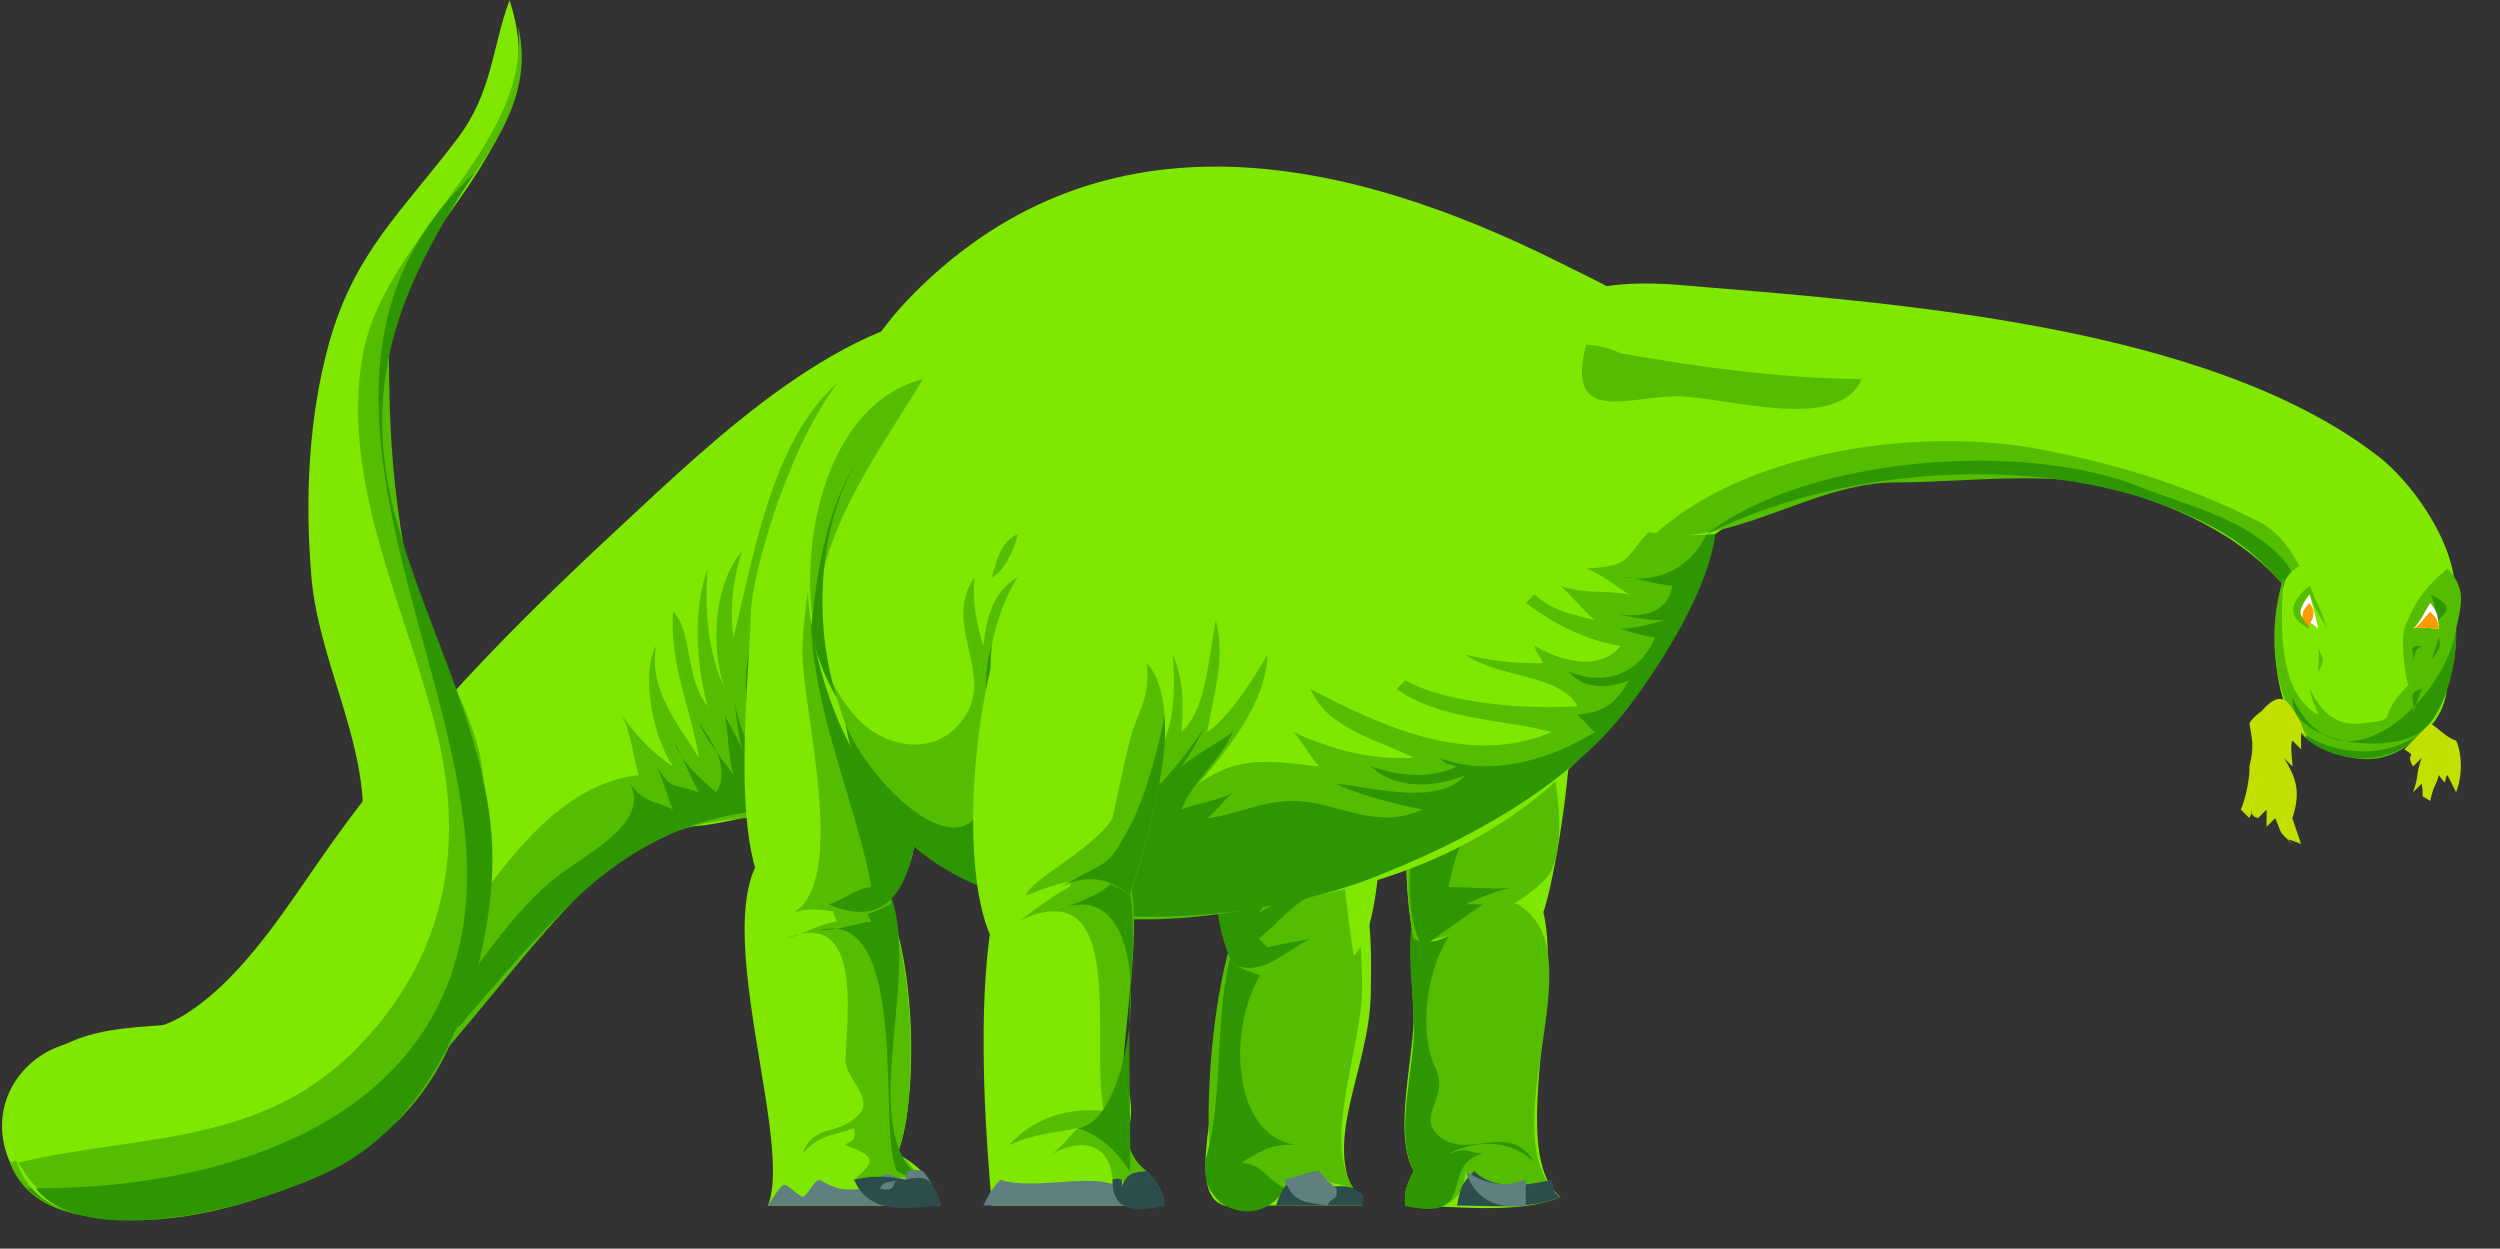 <?xml version="1.0" encoding="UTF-8" standalone="no"?>
<!-- Generator: Adobe Illustrator 12.0.0, SVG Export Plug-In . SVG Version: 6.00 Build 51448)  -->
<svg
   xmlns:dc="http://purl.org/dc/elements/1.1/"
   xmlns:cc="http://web.resource.org/cc/"
   xmlns:rdf="http://www.w3.org/1999/02/22-rdf-syntax-ns#"
   xmlns:svg="http://www.w3.org/2000/svg"
   xmlns="http://www.w3.org/2000/svg"
   xmlns:sodipodi="http://sodipodi.sourceforge.net/DTD/sodipodi-0.dtd"
   xmlns:inkscape="http://www.inkscape.org/namespaces/inkscape"
   height="138.825"
   id="Layer_1"
   inkscape:version="0.45.1"
   sodipodi:docbase="/Users/johnolsen/Desktop/openclipart-0.20-pre/recovered-zerobyte-files/animals/dinosaurs"
   sodipodi:docname="dino_architetto_frances_25r.svg"
   sodipodi:version="0.32"
   space="preserve"
   style="overflow:visible;enable-background:new 0 0 277.954 138.825;"
   version="1.1"
   viewBox="0 0 277.954 138.825"
   width="277.954"
   inkscape:output_extension="org.inkscape.output.svg.inkscape">
  <rect x="0" y="0" width="277.954" height="138.825" fill="#333333" stroke="none"/>
  <defs
     id="defs372" />
  <sodipodi:namedview
     bordercolor="#666666"
     borderopacity="1.0"
     id="base"
     inkscape:current-layer="Layer_1"
     inkscape:cx="138.97701"
     inkscape:cy="69.412498"
     inkscape:pageopacity="0.0"
     inkscape:pageshadow="2"
     inkscape:window-height="510"
     inkscape:window-width="787"
     inkscape:window-x="22"
     inkscape:window-y="29"
     inkscape:zoom="2.5723680"
     pagecolor="#ffffff" />
  <path
     d="M9.726,134.993c-8.905-0.336-13.064-11.564-5.746-17.229  c4.553-3.523,11.247-1.759,16.28-4.786c6.891-4.146,11.878-12.601,16.488-19.054c9.826-13.753,19.924-23.979,32.351-35.505  c10.104-9.373,25.004-23.93,39.741-23.93c27.104,0,22.597,45.842,1.437,54.56c-7.37,3.036-13.65,0.945-21.068,0.957  c-4.712,0.008-8.792,1.913-13.406,1.913c-12.225,0-23.58,23.278-31.602,30.631C35.141,130.854,22.124,135.992,9.726,134.993"
     id="path3"
     style="fill-rule:evenodd;clip-rule:evenodd;fill:#80E800;" />
  <path
     d="M0.15,0.031c83.51,0,167.02,0,250.529,0  c1.542,0,27.183-0.119,27.183,0.107c0,17.548,0,35.097,0,52.645c0,24.828,0,49.656,0,74.483c0,11.988,1.732,11.557-9.82,11.557  c-80.236,0-160.473,0-240.708,0c-8.901,0-17.802,0-26.703,0c-1.039,0-0.48-28.806-0.48-31.114C0.15,71.816,0.15,35.924,0.15,0.031"
     id="path5"
     style="fill-rule:evenodd;clip-rule:evenodd;fill:none;" />
  <path
     d="M1.106,129.251c16.698-3.967,29.023-3.168,42.172-16.307  c8.408-8.401,15.096-25.328,27.736-26.768c-0.657-2.038-0.833-4.776-1.915-6.699c1.59,2.329,3.657,4.408,5.746,5.743  c-2.451-3.546-3.533-10.583-1.916-13.399c-0.807,4.929,2.454,8.66,4.789,12.442c-0.905-5.483-3.353-10.58-2.873-16.272  c2.214,2.296,1.273,7.374,3.831,10.529c-1.348-4.838-1.612-10.861,0-15.315c-0.328,4.584-0.039,9.181,1.915,13.4  c-1.781-4.887-1.023-12.035,1.915-15.314c-0.969,2.896-1.414,6.392-0.957,9.572c2.43-9.73,4.576-24.004,13.407-29.673  c-2.252,10.547-8.469,19.286-7.662,30.631c1.192-4.766,1.806-13.739,5.746-15.316c-2.748,3.892-3.301,12.368-2.873,17.229  c1.933-3.986,1.708-7.834,3.831-11.486c0.522,6.185-1.427,11.124,0.958,17.229c-0.262-3.196,0.665-3.372,1.915-5.743  c1.117,4.655,3.805,13.104,9.576,4.786c1.059,7.385,5.677,0.841,9.576-0.957c0.281-0.13,0.912,2.917,3.352,0.479  c1.894-1.892,4.365-3.111,6.224-5.265c-5.959,11.918-14.762,18.252-28.729,18.186c-12.529-0.06-22.174-1.768-32.081,8.138  c-10.948,10.946-20.008,27.346-34.952,33.022C22.38,134.956,4.773,139.09,1.106,129.251"
     id="path7"
     style="fill-rule:evenodd;clip-rule:evenodd;fill:#55BD00;" />
  <path
     d="M0.15,0.031c83.51,0,167.02,0,250.529,0  c1.542,0,27.183-0.119,27.183,0.107c0,17.548,0,35.097,0,52.645c0,24.828,0,49.656,0,74.483c0,11.988,1.732,11.557-9.82,11.557  c-80.236,0-160.473,0-240.708,0c-8.901,0-17.802,0-26.703,0c-1.039,0-0.48-28.806-0.48-31.114C0.15,71.816,0.15,35.924,0.15,0.031"
     id="path9"
     style="fill-rule:evenodd;clip-rule:evenodd;fill:none;" />
  <path
     d="M3.022,132.123c16.581,1.017,31.44-4.624,43.094-16.271  c5.54-5.537,9.598-13.42,15.605-18.223c3.381-2.703,10.65-6.096,8.334-10.494c1.668,2.208,2.443,1.738,4.789,2.872  c-0.629-1.199-1.152-3.674-1.916-4.786c1.953,2.641,1.534,1.796,4.789,2.872c-1.096-1.865-1.719-3.93-2.873-5.744  c1.147,2.638,2.795,4.019,4.788,5.744c1.353-2.006,0.249-4.938-1.915-7.658c0.993,2.122,2.518,3.854,3.831,5.742  c-0.646-2.289-0.504-4.233-0.958-6.699c0.562,1.305,1.394,2.507,1.915,3.829c-0.491-2.03-0.623-3.739-0.957-5.743  c0.511,2.721,1.468,5.271,2.873,7.657c-1.006-4.444-2.242-9.069-0.958-13.399c0.993,4.748,1.401,9.606,2.873,14.355  c-0.374-4.263,0.106-8.534,1.916-12.442c0,4.219-0.452,8.436,0.957,12.442c0.271-1.884,0.757-2.888,0.958-4.785  c0.221,1.473,1.047,2.786,0.958,4.785c0.81-1.021,2.776-1.613,3.831-2.87c0.06,1.402,0.778,2.442,0.957,3.828  c5.323-1.777,14.115,0.758,21.068-2.871c-8.735,8.173-18.371,5.743-29.208,5.743c-9.472,0-17.283,3.631-24.419,10.529  c-10.445,10.097-17.262,21.836-29.97,29.459C26.387,134.192,9.744,138.674,3.022,132.123"
     id="path11"
     style="fill-rule:evenodd;clip-rule:evenodd;fill:#2E9600;" />
  <path
     d="M0.15,0.031c83.51,0,167.02,0,250.529,0  c1.542,0,27.183-0.119,27.183,0.107c0,17.548,0,35.097,0,52.645c0,24.828,0,49.656,0,74.483c0,11.988,1.732,11.557-9.82,11.557  c-80.236,0-160.473,0-240.708,0c-8.901,0-17.802,0-26.703,0c-1.039,0-0.48-28.806-0.48-31.114C0.15,71.816,0.15,35.924,0.15,0.031"
     id="path13"
     style="fill-rule:evenodd;clip-rule:evenodd;fill:none;" />
  <path
     d="M9.726,134.993  c-8.905-0.336-13.064-11.564-5.746-17.229c4.553-3.523,11.247-1.759,16.28-4.786c6.891-4.146,11.878-12.601,16.488-19.054  c9.826-13.753,19.924-23.979,32.351-35.505c10.104-9.373,25.004-23.93,39.741-23.93c27.104,0,22.597,45.842,1.437,54.56  c-7.37,3.036-13.65,0.945-21.068,0.957c-4.712,0.008-8.792,1.913-13.406,1.913c-12.225,0-23.58,23.278-31.602,30.631  C35.141,130.854,22.124,135.992,9.726,134.993"
     id="path15"
     style="fill:none;stroke:#000000;stroke-width:0;stroke-linecap:square;stroke-miterlimit:10;" />
  <path
     d="M0.15,0.031c83.51,0,167.02,0,250.529,0  c1.542,0,27.183-0.119,27.183,0.107c0,17.548,0,35.097,0,52.645c0,24.828,0,49.656,0,74.483c0,11.988,1.732,11.557-9.82,11.557  c-80.236,0-160.473,0-240.708,0c-8.901,0-17.802,0-26.703,0c-1.039,0-0.48-28.806-0.48-31.114C0.15,71.816,0.15,35.924,0.15,0.031"
     id="path17"
     style="fill-rule:evenodd;clip-rule:evenodd;fill:none;" />
  <path
     d="M9.726,134.993c-10.674-0.739-10.939-15.09-1.916-19.142  c7.522-3.378,17.033,0.207,23.941-6.701c6.235-6.235,8.619-9.721,8.619-18.665c0-8.775-4.987-17.448-5.746-26.323  c-0.731-8.551-0.336-17.611,1.916-25.844c2.811-10.273,8.254-14.861,14.364-22.972c3.877-5.147,3.8-10.126,5.745-15.315  c3.899,11.54-4.095,19.539-10.533,29.194c-8.507,12.756-1.74,32.508,3.333,45.182C62.174,106.197,46.291,136.983,9.726,134.993"
     id="path19"
     style="fill-rule:evenodd;clip-rule:evenodd;fill:#80E800;" />
  <path
     d="M0.15,0.031c83.51,0,167.02,0,250.529,0  c1.542,0,27.183-0.119,27.183,0.107c0,17.548,0,35.097,0,52.645c0,24.828,0,49.656,0,74.483c0,11.988,1.732,11.557-9.82,11.557  c-80.236,0-160.473,0-240.708,0c-8.901,0-17.802,0-26.703,0c-1.039,0-0.48-28.806-0.48-31.114C0.15,71.816,0.15,35.924,0.15,0.031"
     id="path21"
     style="fill-rule:evenodd;clip-rule:evenodd;fill:none;" />
  <path
     d="M2.064,129.251c13.271-3.153,26.681-1.787,37.348-12.443  c9.211-9.201,12.251-20.717,9.577-33.501c-2.945-14.079-11.435-29.141-8.619-44.031c2.463-13.024,18.615-22.915,17.237-36.373  c3.26,13.898-14.365,22.135-14.365,35.894c0,8.751,0.394,15.845,2.165,24.692c1.575,7.871,8.37,16.051,8.37,24.124  c0,13.986,0.333,29.904-12.484,39.511C32.658,133.596,8.229,141.482,2.064,129.251"
     id="path23"
     style="fill-rule:evenodd;clip-rule:evenodd;fill:#55BD00;" />
  <path
     d="M0.15,0.031c83.51,0,167.02,0,250.529,0  c1.542,0,27.183-0.119,27.183,0.107c0,17.548,0,35.097,0,52.645c0,24.828,0,49.656,0,74.483c0,11.988,1.732,11.557-9.82,11.557  c-80.236,0-160.473,0-240.708,0c-8.901,0-17.802,0-26.703,0c-1.039,0-0.48-28.806-0.48-31.114C0.15,71.816,0.15,35.924,0.15,0.031"
     id="path25"
     style="fill-rule:evenodd;clip-rule:evenodd;fill:none;" />
  <path
     d="M3.98,132.123c24.081,0,49.471-9.534,47.881-37.33  c-1.386-24.233-21.882-54.758,0.958-75.618c-7.934,11.895-12.726,22.83-9.098,37.33c3.293,13.163,11.504,26.521,11.013,40.201  c-0.427,11.902-5.706,26.29-16.28,32.545C31.413,133.417,10,139.784,3.98,132.123"
     id="path27"
     style="fill-rule:evenodd;clip-rule:evenodd;fill:#2E9600;" />
  <path
     d="M0.15,0.031c83.51,0,167.02,0,250.529,0  c1.542,0,27.183-0.119,27.183,0.107c0,17.548,0,35.097,0,52.645c0,24.828,0,49.656,0,74.483c0,11.988,1.732,11.557-9.82,11.557  c-80.236,0-160.473,0-240.708,0c-8.901,0-17.802,0-26.703,0c-1.039,0-0.48-28.806-0.48-31.114C0.15,71.816,0.15,35.924,0.15,0.031"
     id="path29"
     style="fill-rule:evenodd;clip-rule:evenodd;fill:none;" />
  <path
     d="M23.133,113.937  c27.829-6.99,11.491-34.824,11.491-53.319c0-13.578,0.865-25.509,8.619-37.135c3.378-5.066,8.21-8.28,11.013-13.88  c1.601-3.199,1.264-6.558,2.394-9.571c4.474,13.242-6.48,19.064-11.491,30.629c-6.292,14.521-0.744,31.219,4.788,44.987  c12.577,31.301-4.709,61.279-40.22,59.346"
     id="path31"
     style="fill:none;stroke:#000000;stroke-width:0;stroke-linecap:square;stroke-miterlimit:10;" />
  <path
     d="M0.15,0.031c83.51,0,167.02,0,250.529,0  c1.542,0,27.183-0.119,27.183,0.107c0,17.548,0,35.097,0,52.645c0,24.828,0,49.656,0,74.483c0,11.988,1.732,11.557-9.82,11.557  c-80.236,0-160.473,0-240.708,0c-8.901,0-17.802,0-26.703,0c-1.039,0-0.48-28.806-0.48-31.114C0.15,71.816,0.15,35.924,0.15,0.031"
     id="path33"
     style="fill-rule:evenodd;clip-rule:evenodd;fill:none;" />
  <path
     d="M136.132,134.037c-4.082-1.081-0.958-10.882-0.958-15.794  c0-9.963,2.147-18.782,10.534-22.972c7.553-3.772,6.704,11.848,6.704,14.837c0,8.981-6.015,17.318-0.958,23.929  C146.347,134.037,141.24,134.037,136.132,134.037"
     id="path35"
     style="fill-rule:evenodd;clip-rule:evenodd;fill:#80E800;" />
  <path
     d="M0.15,0.031c83.51,0,167.02,0,250.529,0  c1.542,0,27.183-0.119,27.183,0.107c0,17.548,0,35.097,0,52.645c0,24.828,0,49.656,0,74.483c0,11.988,1.732,11.557-9.82,11.557  c-80.236,0-160.473,0-240.708,0c-8.901,0-17.802,0-26.703,0c-1.039,0-0.48-28.806-0.48-31.114C0.15,71.816,0.15,35.924,0.15,0.031"
     id="path37"
     style="fill-rule:evenodd;clip-rule:evenodd;fill:none;" />
  <path
     d="M136.132,134.037c-3.446-0.424-2.284-38.287,7.661-38.287  c5.071,0,4.05-1.837,6.704,2.871c0.71,1.26,0.957,10.151,0.957,11.008c0,6.894-4.503,17.079-0.957,22.494  c-2.786-0.911-2.109-0.025-3.831-1.914c-0.534,0.094-1.274,1.977-0.958,1.914C140.948,130.409,142.256,135.615,136.132,134.037"
     id="path39"
     style="fill-rule:evenodd;clip-rule:evenodd;fill:#55BD00;" />
  <path
     d="M0.15,0.031c83.51,0,167.02,0,250.529,0  c1.542,0,27.183-0.119,27.183,0.107c0,17.548,0,35.097,0,52.645c0,24.828,0,49.656,0,74.483c0,11.988,1.732,11.557-9.82,11.557  c-80.236,0-160.473,0-240.708,0c-8.901,0-17.802,0-26.703,0c-1.039,0-0.48-28.806-0.48-31.114C0.15,71.816,0.15,35.924,0.15,0.031"
     id="path41"
     style="fill-rule:evenodd;clip-rule:evenodd;fill:none;" />
  <path
     d="M134.218,128.294c2.677-10.365-0.77-22.591,7.661-31.588  c-0.704,1.134-0.952,2.435-1.915,3.83c1.94-0.689,3.586-0.492,5.745-0.957c-2.233,1.186-3.794,3.194-5.745,4.786  c0.319,0.319,0.638,0.638,0.957,0.957c0.631-0.19,3.05-0.609,4.788-0.957c-9.425,0.997-11.05,22.678-0.958,22.972  c-3.399-0.249-4.181,0.417-6.703,1.914c2.619,0.401,2.325,1.521,4.789,2.872C140.105,137.033,132.566,134.395,134.218,128.294"
     id="path43"
     style="fill-rule:evenodd;clip-rule:evenodd;fill:#2E9600;" />
  <path
     d="M0.15,0.031c83.51,0,167.02,0,250.529,0  c1.542,0,27.183-0.119,27.183,0.107c0,17.548,0,35.097,0,52.645c0,24.828,0,49.656,0,74.483c0,11.988,1.732,11.557-9.82,11.557  c-80.236,0-160.473,0-240.708,0c-8.901,0-17.802,0-26.703,0c-1.039,0-0.48-28.806-0.48-31.114C0.15,71.816,0.15,35.924,0.15,0.031"
     id="path45"
     style="fill-rule:evenodd;clip-rule:evenodd;fill:none;" />
  <path
     d="M150.498,132.123c0.378,0.592,1.493,0.092,0.957,1.914  c-3.192,0-6.384,0-9.576,0c0.878-2.695,1.757-3.31,4.788-3.828C147.79,133.001,148.136,131.328,150.498,132.123"
     id="path47"
     style="fill-rule:evenodd;clip-rule:evenodd;fill:#2D4C4C;" />
  <path
     d="M0.15,0.031c83.51,0,167.02,0,250.529,0  c1.542,0,27.183-0.119,27.183,0.107c0,17.548,0,35.097,0,52.645c0,24.828,0,49.656,0,74.483c0,11.988,1.732,11.557-9.82,11.557  c-80.236,0-160.473,0-240.708,0c-8.901,0-17.802,0-26.703,0c-1.039,0-0.48-28.806-0.48-31.114C0.15,71.816,0.15,35.924,0.15,0.031"
     id="path49"
     style="fill-rule:evenodd;clip-rule:evenodd;fill:none;" />
  <path
     d="M147.624,134.037c-2.364-0.372-3.839-0.229-4.787-2.872  c1.007-0.315,2.988-0.789,3.83-0.956c0.697,0.687,1.024,1.234,1.915,1.914C148.823,133.646,147.955,132.958,147.624,134.037"
     id="path51"
     style="fill-rule:evenodd;clip-rule:evenodd;fill:#607F7F;" />
  <path
     d="M0.15,0.031c83.51,0,167.02,0,250.529,0  c1.542,0,27.183-0.119,27.183,0.107c0,17.548,0,35.097,0,52.645c0,24.828,0,49.656,0,74.483c0,11.988,1.732,11.557-9.82,11.557  c-80.236,0-160.473,0-240.708,0c-8.901,0-17.802,0-26.703,0c-1.039,0-0.48-28.806-0.48-31.114C0.15,71.816,0.15,35.924,0.15,0.031"
     id="path53"
     style="fill-rule:evenodd;clip-rule:evenodd;fill:none;" />
  <path
     d="M136.132,134.037  c-4.082-1.081-0.958-10.882-0.958-15.794c0-9.963,2.147-18.782,10.534-22.972c7.553-3.772,6.704,11.848,6.704,14.837  c0,8.981-6.015,17.318-0.958,23.929C146.347,134.037,141.24,134.037,136.132,134.037"
     id="path55"
     style="fill:none;stroke:#000000;stroke-width:0;stroke-linecap:square;stroke-miterlimit:10;" />
  <path
     d="M141.878,134.037  c1.131-3.385,2.487-3.879,3.83,0"
     id="path57"
     style="fill:none;stroke:#000000;stroke-width:0;stroke-linecap:square;stroke-miterlimit:10;" />
  <path
     d="M145.708,132.123  c0.495-0.543-0.034-1.332,0.958-1.914c0.341,0.336,1.556,1.565,1.915,1.914c0.24,1.518-0.842,0.873-0.958,1.914"
     id="path59"
     style="fill:none;stroke:#000000;stroke-width:0;stroke-linecap:square;stroke-miterlimit:10;" />
  <path
     d="M148.582,132.123  c0.804-1.08,1.412,0.232,1.916,1.914"
     id="path61"
     style="fill:none;stroke:#000000;stroke-width:0;stroke-linecap:square;stroke-miterlimit:10;" />
  <line
     id="line63"
     style="fill:none;stroke:#000000;stroke-width:0;stroke-linecap:square;stroke-miterlimit:10;"
     x1="149.54"
     x2="150.498"
     y1="132.123"
     y2="132.123" />
  <path
     d="M139.963,130.209  c1.831-2.48,5.42-2.585,8.618-0.958"
     id="path65"
     style="fill:none;stroke:#000000;stroke-width:0;stroke-linecap:square;stroke-miterlimit:10;" />
  <path
     d="M139.963,127.337  c3.35-0.505,6.215,0.024,8.618,1.914"
     id="path67"
     style="fill:none;stroke:#000000;stroke-width:0;stroke-linecap:square;stroke-miterlimit:10;" />
  <path
     d="M0.15,0.031c83.51,0,167.02,0,250.529,0  c1.542,0,27.183-0.119,27.183,0.107c0,17.548,0,35.097,0,52.645c0,24.828,0,49.656,0,74.483c0,11.988,1.732,11.557-9.82,11.557  c-80.236,0-160.473,0-240.708,0c-8.901,0-17.802,0-26.703,0c-1.039,0-0.48-28.806-0.48-31.114C0.15,71.816,0.15,35.924,0.15,0.031"
     id="path69"
     style="fill-rule:evenodd;clip-rule:evenodd;fill:none;" />
  <path
     d="M137.09,107.235c-3.064-6.515-0.6-11.518-0.958-18.186  c-0.369-6.879-1.915-13.611-1.915-20.774c0-7.307,7.218-31.277,17.237-19.428c9.154,10.826,0.958,29.877,0.958,41.638  C152.413,101.072,151.616,114.06,137.09,107.235"
     id="path71"
     style="fill-rule:evenodd;clip-rule:evenodd;fill:#55BD00;" />
  <path
     d="M0.15,0.031c83.51,0,167.02,0,250.529,0  c1.542,0,27.183-0.119,27.183,0.107c0,17.548,0,35.097,0,52.645c0,24.828,0,49.656,0,74.483c0,11.988,1.732,11.557-9.82,11.557  c-80.236,0-160.473,0-240.708,0c-8.901,0-17.802,0-26.703,0c-1.039,0-0.48-28.806-0.48-31.114C0.15,71.816,0.15,35.924,0.15,0.031"
     id="path73"
     style="fill-rule:evenodd;clip-rule:evenodd;fill:none;" />
  <path
     d="M137.09,107.235c-2.206-4.688-2.2-9.108-1.207-14.074  c1.001-5.003-1.666-10.171-1.666-15.314c0-9.223-0.601-22.087,6.703-28.999c-4.634,6.898-0.732,20.86-0.957,28.716  c-0.211,7.4,4.213,13.057-0.958,18.187c0.958-0.319,1.915-0.638,2.873-0.957c-0.198,2.85-0.29,4.491-1.915,6.699  c2.466-1.61,2.856-1.205,5.745-1.913c-2.233,1.186-3.794,3.194-5.745,4.786c0.319,0.319,0.638,0.638,0.957,0.957  c0.631-0.19,3.05-0.609,4.788-0.957C142.598,105.918,140.375,108.609,137.09,107.235"
     id="path75"
     style="fill-rule:evenodd;clip-rule:evenodd;fill:#2E9600;" />
  <path
     d="M0.15,0.031c83.51,0,167.02,0,250.529,0  c1.542,0,27.183-0.119,27.183,0.107c0,17.548,0,35.097,0,52.645c0,24.828,0,49.656,0,74.483c0,11.988,1.732,11.557-9.82,11.557  c-80.236,0-160.473,0-240.708,0c-8.901,0-17.802,0-26.703,0c-1.039,0-0.48-28.806-0.48-31.114C0.15,71.816,0.15,35.924,0.15,0.031"
     id="path77"
     style="fill-rule:evenodd;clip-rule:evenodd;fill:none;" />
  <path
     d="M150.498,106.278c-0.697-4.932-2.146-14.476-0.958-21.058  c2.492-13.804,0.529-22.799,0-36.373c6.955,1.394,6.243,23.355,5.035,29.389C153.193,85.143,154.528,102.261,150.498,106.278"
     id="path79"
     style="fill-rule:evenodd;clip-rule:evenodd;fill:#80E800;" />
  <path
     d="M0.15,0.031c83.51,0,167.02,0,250.529,0  c1.542,0,27.183-0.119,27.183,0.107c0,17.548,0,35.097,0,52.645c0,24.828,0,49.656,0,74.483c0,11.988,1.732,11.557-9.82,11.557  c-80.236,0-160.473,0-240.708,0c-8.901,0-17.802,0-26.703,0c-1.039,0-0.48-28.806-0.48-31.114C0.15,71.816,0.15,35.924,0.15,0.031"
     id="path81"
     style="fill-rule:evenodd;clip-rule:evenodd;fill:none;" />
  <path
     d="M139.005,108.192  c-5.75-2.925-4.788-24.026-4.788-30.346c0-8.511-0.624-26.773,8.619-31.392c16.687-8.339,11.602,51.082,8.618,58.868"
     id="path83"
     style="fill:none;stroke:#000000;stroke-width:0;stroke-linecap:square;stroke-miterlimit:10;" />
  <path
     d="M0.15,0.031c83.51,0,167.02,0,250.529,0  c1.542,0,27.183-0.119,27.183,0.107c0,17.548,0,35.097,0,52.645c0,24.828,0,49.656,0,74.483c0,11.988,1.732,11.557-9.82,11.557  c-80.236,0-160.473,0-240.708,0c-8.901,0-17.802,0-26.703,0c-1.039,0-0.48-28.806-0.48-31.114C0.15,71.816,0.15,35.924,0.15,0.031"
     id="path85"
     style="fill-rule:evenodd;clip-rule:evenodd;fill:none;" />
  <path
     d="M85.379,134.037c3.275-8.069-9.375-38.407,2.873-41.159  c14.275-3.208,14.551,28.672,11.491,35.416c2.547,1.258,4.157,3.151,4.789,5.743C98.147,134.037,91.763,134.037,85.379,134.037"
     id="path87"
     style="fill-rule:evenodd;clip-rule:evenodd;fill:#80E800;" />
  <path
     d="M0.15,0.031c83.51,0,167.02,0,250.529,0  c1.542,0,27.183-0.119,27.183,0.107c0,17.548,0,35.097,0,52.645c0,24.828,0,49.656,0,74.483c0,11.988,1.732,11.557-9.82,11.557  c-80.236,0-160.473,0-240.708,0c-8.901,0-17.802,0-26.703,0c-1.039,0-0.48-28.806-0.48-31.114C0.15,71.816,0.15,35.924,0.15,0.031"
     id="path89"
     style="fill-rule:evenodd;clip-rule:evenodd;fill:none;" />
  <path
     d="M94.955,131.165c2.07-1.852,2.862-2.519-0.958-3.828  c0.266-0.609,1.266-0.057,0.958-1.914c-2.364,0.907-3.874,0.668-5.747,2.871c1.283-3.447,3.849-1.928,6.225-4.307  c1.89-1.894-1.528-4.092-1.436-6.223c0.234-5.437,1.791-16.889-6.704-13.399c2.077-0.467,3.584-1.588,5.746-1.916  c-1.204-2.449-0.912-6.373-0.958-8.613c9.905,0.51,10.584,28.016,7.662,34.458c1.636,0.904,1.64,1.861,2.873,2.871  C99.988,130.288,97.579,132.043,94.955,131.165"
     id="path91"
     style="fill-rule:evenodd;clip-rule:evenodd;fill:#55BD00;" />
  <path
     d="M0.15,0.031c83.51,0,167.02,0,250.529,0  c1.542,0,27.183-0.119,27.183,0.107c0,17.548,0,35.097,0,52.645c0,24.828,0,49.656,0,74.483c0,11.988,1.732,11.557-9.82,11.557  c-80.236,0-160.473,0-240.708,0c-8.901,0-17.802,0-26.703,0c-1.039,0-0.48-28.806-0.48-31.114C0.15,71.816,0.15,35.924,0.15,0.031"
     id="path93"
     style="fill-rule:evenodd;clip-rule:evenodd;fill:none;" />
  <path
     d="M99.743,130.209c-2.278-3.756,1.672-29.339-8.618-26.802  c2.006,0.051,3.776-0.675,5.745-0.958c-1.322-2.329-1.933-4.697-1.915-7.656c11.486,5.913-1.667,30.165,7.66,36.372  C100.182,130.623,101.349,130.981,99.743,130.209"
     id="path95"
     style="fill-rule:evenodd;clip-rule:evenodd;fill:#2E9600;" />
  <path
     d="M0.15,0.031c83.51,0,167.02,0,250.529,0  c1.542,0,27.183-0.119,27.183,0.107c0,17.548,0,35.097,0,52.645c0,24.828,0,49.656,0,74.483c0,11.988,1.732,11.557-9.82,11.557  c-80.236,0-160.473,0-240.708,0c-8.901,0-17.802,0-26.703,0c-1.039,0-0.48-28.806-0.48-31.114C0.15,71.816,0.15,35.924,0.15,0.031"
     id="path97"
     style="fill-rule:evenodd;clip-rule:evenodd;fill:none;" />
  <path
     d="M102.615,130.209c1.135,1.313,1.523,2.765,1.916,3.828  c-6.384,0-12.768,0-19.152,0c2.252-3.522,1.572-2.265,3.83-0.957c0.717-0.238,1.182-1.78,1.916-1.915  c2.425,1.441,3.172,1.096,5.745,0.958c1.8-2.179,0.989-1.686,3.831-0.958C100.599,129.827,101.464,129.981,102.615,130.209"
     id="path99"
     style="fill-rule:evenodd;clip-rule:evenodd;fill:#607F7F;" />
  <path
     d="M0.15,0.031c83.51,0,167.02,0,250.529,0  c1.542,0,27.183-0.119,27.183,0.107c0,17.548,0,35.097,0,52.645c0,24.828,0,49.656,0,74.483c0,11.988,1.732,11.557-9.82,11.557  c-80.236,0-160.473,0-240.708,0c-8.901,0-17.802,0-26.703,0c-1.039,0-0.48-28.806-0.48-31.114C0.15,71.816,0.15,35.924,0.15,0.031"
     id="path101"
     style="fill-rule:evenodd;clip-rule:evenodd;fill:none;" />
  <path
     d="M100.701,131.165c2.107-0.539,3.196-0.21,3.831,2.872  c-3.8,0.317-7.923,1.025-9.576-2.872C96.489,130.801,98.223,130.65,100.701,131.165 M99.743,131.165  c-0.586,0.36-0.092,1.494-1.915,0.958C98.445,131.07,98.973,131.639,99.743,131.165"
     id="path103"
     style="fill-rule:evenodd;clip-rule:evenodd;fill:#2D4C4C;" />
  <path
     d="M0.15,0.031c83.51,0,167.02,0,250.529,0  c1.542,0,27.183-0.119,27.183,0.107c0,17.548,0,35.097,0,52.645c0,24.828,0,49.656,0,74.483c0,11.988,1.732,11.557-9.82,11.557  c-80.236,0-160.473,0-240.708,0c-8.901,0-17.802,0-26.703,0c-1.039,0-0.48-28.806-0.48-31.114C0.15,71.816,0.15,35.924,0.15,0.031"
     id="path105"
     style="fill-rule:evenodd;clip-rule:evenodd;fill:none;" />
  <path
     d="M85.379,134.037  c3.275-8.069-9.375-38.407,2.873-41.159c14.275-3.208,14.551,28.672,11.491,35.416c2.547,1.258,4.157,3.151,4.789,5.743  C98.147,134.037,91.763,134.037,85.379,134.037"
     id="path107"
     style="fill:none;stroke:#000000;stroke-width:0;stroke-linecap:square;stroke-miterlimit:10;" />
  <path
     d="M86.335,132.123  c1.542-0.178,2.403-1.946,2.873,0.957c0.729-0.271,1.264-1.476,1.916-1.915c0.408,0.892,0.961,1.725,1.915,2.872  c1.914-2.925,5.547-3.917,9.576-2.872"
     id="path109"
     style="fill:none;stroke:#000000;stroke-width:0;stroke-linecap:square;stroke-miterlimit:10;" />
  <path
     d="M100.701,131.165  c1.019,1.294,1.551,2.504,0,2.872"
     id="path111"
     style="fill:none;stroke:#000000;stroke-width:0;stroke-linecap:square;stroke-miterlimit:10;" />
  <path
     d="M96.87,132.123  c0.747,0.438,1.093,1.061,0.958,1.914"
     id="path113"
     style="fill:none;stroke:#000000;stroke-width:0;stroke-linecap:square;stroke-miterlimit:10;" />
  <path
     d="M93.039,134.037"
     id="path115"
     style="fill:none;stroke:#000000;stroke-width:0;stroke-linecap:square;stroke-miterlimit:10;" />
  <path
     d="M89.208,134.037  c0-0.319,0-0.638,0-0.957"
     id="path117"
     style="fill:none;stroke:#000000;stroke-width:0;stroke-linecap:square;stroke-miterlimit:10;" />
  <path
     d="M86.335,131.165  c0.747-0.438,1.094-1.06,0.958-1.914"
     id="path119"
     style="fill:none;stroke:#000000;stroke-width:0;stroke-linecap:square;stroke-miterlimit:10;" />
  <path
     d="M99.743,128.294  c-2.536-1.499-5.794-1.334-8.618,0"
     id="path121"
     style="fill:none;stroke:#000000;stroke-width:0;stroke-linecap:square;stroke-miterlimit:10;" />
  <path
     d="M99.743,128.294  c-1.297-4.048-7.286-3.518-10.534,0"
     id="path123"
     style="fill:none;stroke:#000000;stroke-width:0;stroke-linecap:square;stroke-miterlimit:10;" />
  <path
     d="M98.785,105.322  c-2.251-3.017-7.416-2.393-11.491-0.957"
     id="path125"
     style="fill:none;stroke:#000000;stroke-width:0;stroke-linecap:square;stroke-miterlimit:10;" />
  <path
     d="M0.15,0.031c83.51,0,167.02,0,250.529,0  c1.542,0,27.183-0.119,27.183,0.107c0,17.548,0,35.097,0,52.645c0,24.828,0,49.656,0,74.483c0,11.988,1.732,11.557-9.82,11.557  c-80.236,0-160.473,0-240.708,0c-8.901,0-17.802,0-26.703,0c-1.039,0-0.48-28.806-0.48-31.114C0.15,71.816,0.15,35.924,0.15,0.031"
     id="path127"
     style="fill-rule:evenodd;clip-rule:evenodd;fill:none;" />
  <path
     d="M88.251,101.492c-8.159-0.776-4.789-27-4.789-33.022  c0-6.686,10.09-38.247,20.11-28.237c9.859,9.849,1.029,31.22-1.206,42.399c-0.984,4.924,0.672,12.089-2.625,15.989  C96.305,102.688,93.964,99.022,88.251,101.492"
     id="path129"
     style="fill-rule:evenodd;clip-rule:evenodd;fill:#80E800;" />
  <path
     d="M0.15,0.031c83.51,0,167.02,0,250.529,0  c1.542,0,27.183-0.119,27.183,0.107c0,17.548,0,35.097,0,52.645c0,24.828,0,49.656,0,74.483c0,11.988,1.732,11.557-9.82,11.557  c-80.236,0-160.473,0-240.708,0c-8.901,0-17.802,0-26.703,0c-1.039,0-0.48-28.806-0.48-31.114C0.15,71.816,0.15,35.924,0.15,0.031"
     id="path131"
     style="fill-rule:evenodd;clip-rule:evenodd;fill:none;" />
  <path
     d="M88.251,101.492c6.094-3.816,0.957-22.571,0.957-28.999  c0-6.139,3.959-33.377,14.365-31.303c10.186,2.03,0.128,34.681-0.958,40.202c-1.129,5.738-0.061,11.346-2.873,16.272  c-2.077,3.64,1.253,2.027-2.873,3.828C95.112,102.26,90.873,100.359,88.251,101.492"
     id="path133"
     style="fill-rule:evenodd;clip-rule:evenodd;fill:#55BD00;" />
  <path
     d="M0.15,0.031c83.51,0,167.02,0,250.529,0  c1.542,0,27.183-0.119,27.183,0.107c0,17.548,0,35.097,0,52.645c0,24.828,0,49.656,0,74.483c0,11.988,1.732,11.557-9.82,11.557  c-80.236,0-160.473,0-240.708,0c-8.901,0-17.802,0-26.703,0c-1.039,0-0.48-28.806-0.48-31.114C0.15,71.816,0.15,35.924,0.15,0.031"
     id="path135"
     style="fill-rule:evenodd;clip-rule:evenodd;fill:none;" />
  <path
     d="M92.081,100.536c1.486-0.309,2.945-1.74,4.789-1.915  c-1.469-8.696-6.498-19.428-6.703-29.673c-0.069-3.42,7.907-30.383,13.886-24.408c8.186,8.183,1.164,23.859-0.728,33.307  C101.701,85.957,104.179,105.687,92.081,100.536"
     id="path137"
     style="fill-rule:evenodd;clip-rule:evenodd;fill:#2E9600;" />
  <path
     d="M0.15,0.031c83.51,0,167.02,0,250.529,0  c1.542,0,27.183-0.119,27.183,0.107c0,17.548,0,35.097,0,52.645c0,24.828,0,49.656,0,74.483c0,11.988,1.732,11.557-9.82,11.557  c-80.236,0-160.473,0-240.708,0c-8.901,0-17.802,0-26.703,0c-1.039,0-0.48-28.806-0.48-31.114C0.15,71.816,0.15,35.924,0.15,0.031"
     id="path139"
     style="fill-rule:evenodd;clip-rule:evenodd;fill:none;" />
  <path
     d="M83.463,95.75  c0-12.336-1.61-24.459,1.916-36.374c1.989-6.721,14.532-32.99,20.588-14.836c4.842,14.517-2.903,27.503-4.308,41.637  c-0.362,3.642,0.843,10.674-1.916,13.402c-3.029,2.995-6.906-0.068-11.491,1.913"
     id="path141"
     style="fill:none;stroke:#000000;stroke-width:0;stroke-linecap:square;stroke-miterlimit:10;" />
  <path
     d="M0.15,0.031c83.51,0,167.02,0,250.529,0  c1.542,0,27.183-0.119,27.183,0.107c0,17.548,0,35.097,0,52.645c0,24.828,0,49.656,0,74.483c0,11.988,1.732,11.557-9.82,11.557  c-80.236,0-160.473,0-240.708,0c-8.901,0-17.802,0-26.703,0c-1.039,0-0.48-28.806-0.48-31.114C0.15,71.816,0.15,35.924,0.15,0.031"
     id="path143"
     style="fill-rule:evenodd;clip-rule:evenodd;fill:none;" />
  <path
     d="M157.201,130.209c-2.439-4.388,0.148-12.735,0-18.188  c-0.194-7.13-1.932-13.692,5.746-15.315c18.07-3.819,2.271,29.525,10.534,36.374c-4.677,2.022-11.858,0.957-17.238,0.957  C156.05,132.527,156.493,131.509,157.201,130.209"
     id="path145"
     style="fill-rule:evenodd;clip-rule:evenodd;fill:#80E800;" />
  <path
     d="M0.15,0.031c83.51,0,167.02,0,250.529,0  c1.542,0,27.183-0.119,27.183,0.107c0,17.548,0,35.097,0,52.645c0,24.828,0,49.656,0,74.483c0,11.988,1.732,11.557-9.82,11.557  c-80.236,0-160.473,0-240.708,0c-8.901,0-17.802,0-26.703,0c-1.039,0-0.48-28.806-0.48-31.114C0.15,71.816,0.15,35.924,0.15,0.031"
     id="path147"
     style="fill-rule:evenodd;clip-rule:evenodd;fill:none;" />
  <path
     d="M157.201,130.209c-1.948-3.505-0.199-8.309,0-11.487  c0.277-4.421-0.53-9.007,0-13.399c0.401-3.326-0.66-8.616,4.31-8.616c3.637,0,9.258-0.684,10.055,4.786  c-1.242-0.909-1.292-0.739-2.873-0.956c8.838,5.046-2.314,23.542,3.831,31.587c-3.29-0.827-5.529,0.717-9.576-1.914  c-0.282,3.655-2.865,4.771-6.704,3.828C156.05,132.527,156.493,131.509,157.201,130.209"
     id="path149"
     style="fill-rule:evenodd;clip-rule:evenodd;fill:#55BD00;" />
  <path
     d="M0.15,0.031c83.51,0,167.02,0,250.529,0  c1.542,0,27.183-0.119,27.183,0.107c0,17.548,0,35.097,0,52.645c0,24.828,0,49.656,0,74.483c0,11.988,1.732,11.557-9.82,11.557  c-80.236,0-160.473,0-240.708,0c-8.901,0-17.802,0-26.703,0c-1.039,0-0.48-28.806-0.48-31.114C0.15,71.816,0.15,35.924,0.15,0.031"
     id="path151"
     style="fill-rule:evenodd;clip-rule:evenodd;fill:none;" />
  <path
     d="M157.201,130.209c-2.341-4.66,0.302-11.611,0-17.23  c-0.284-5.29-1.902-14.188,3.83-16.272c0.928,2.564,4.175,2.404,7.661,1.915c-2.364,0.302-3.757,1.072-5.745,1.915  c0.638,0,1.276,0,1.914,0c-5.852,2.695-7.651,13.417-5.267,18.186c1.669,3.336-2.305,5.386,0.479,7.658  c3.221,2.629,7.773-1.818,10.533,2.871c-2.604-2.621-6.514-2.563-9.576-0.957c2.327-0.768,1.692-0.251,3.83,0  c-4.876,0.988-0.396,7.762-8.618,5.743C156.05,132.527,156.493,131.509,157.201,130.209"
     id="path153"
     style="fill-rule:evenodd;clip-rule:evenodd;fill:#2E9600;" />
  <path
     d="M0.15,0.031c83.51,0,167.02,0,250.529,0  c1.542,0,27.183-0.119,27.183,0.107c0,17.548,0,35.097,0,52.645c0,24.828,0,49.656,0,74.483c0,11.988,1.732,11.557-9.82,11.557  c-80.236,0-160.473,0-240.708,0c-8.901,0-17.802,0-26.703,0c-1.039,0-0.48-28.806-0.48-31.114C0.15,71.816,0.15,35.924,0.15,0.031"
     id="path155"
     style="fill-rule:evenodd;clip-rule:evenodd;fill:none;" />
  <path
     d="M172.523,131.165c0.312,0.885-0.043,1.327,0.958,1.915  c-3.343,1.445-7.565,0.957-11.492,0.957c0.439-2.028,0.364-2.286,1.914-3.828C166.295,132.596,170.36,131.654,172.523,131.165"
     id="path157"
     style="fill-rule:evenodd;clip-rule:evenodd;fill:#2D4C4C;" />
  <path
     d="M0.15,0.031c83.51,0,167.02,0,250.529,0  c1.542,0,27.183-0.119,27.183,0.107c0,17.548,0,35.097,0,52.645c0,24.828,0,49.656,0,74.483c0,11.988,1.732,11.557-9.82,11.557  c-80.236,0-160.473,0-240.708,0c-8.901,0-17.802,0-26.703,0c-1.039,0-0.48-28.806-0.48-31.114C0.15,71.816,0.15,35.924,0.15,0.031"
     id="path159"
     style="fill-rule:evenodd;clip-rule:evenodd;fill:none;" />
  <path
     d="M169.65,134.037c-3.303,0.529-5.75-0.82-6.703-3.828  c2.743,1.783,4.642,1.645,6.703,0.956C169.65,132.12,169.617,133.083,169.65,134.037"
     id="path161"
     style="fill-rule:evenodd;clip-rule:evenodd;fill:#607F7F;" />
  <path
     d="M0.15,0.031c83.51,0,167.02,0,250.529,0  c1.542,0,27.183-0.119,27.183,0.107c0,17.548,0,35.097,0,52.645c0,24.828,0,49.656,0,74.483c0,11.988,1.732,11.557-9.82,11.557  c-80.236,0-160.473,0-240.708,0c-8.901,0-17.802,0-26.703,0c-1.039,0-0.48-28.806-0.48-31.114C0.15,71.816,0.15,35.924,0.15,0.031"
     id="path163"
     style="fill-rule:evenodd;clip-rule:evenodd;fill:none;" />
  <path
     d="M157.201,130.209  c-2.439-4.388,0.148-12.735,0-18.188c-0.194-7.13-1.932-13.692,5.746-15.315c18.07-3.819,2.271,29.525,10.534,36.374  c-4.677,2.022-11.858,0.957-17.238,0.957C156.05,132.527,156.493,131.509,157.201,130.209"
     id="path165"
     style="fill:none;stroke:#000000;stroke-width:0;stroke-linecap:square;stroke-miterlimit:10;" />
  <path
     d="M168.692,134.037  c-0.234-2.748-1.231-3.559-2.873-1.914"
     id="path167"
     style="fill:none;stroke:#000000;stroke-width:0;stroke-linecap:square;stroke-miterlimit:10;" />
  <path
     d="M168.692,132.123  c1.065-1.684,1.516,0.12,1.915,1.914"
     id="path169"
     style="fill:none;stroke:#000000;stroke-width:0;stroke-linecap:square;stroke-miterlimit:10;" />
  <path
     d="M169.65,132.123  c1.859-1.49,2.611-0.25,2.873,1.914"
     id="path171"
     style="fill:none;stroke:#000000;stroke-width:0;stroke-linecap:square;stroke-miterlimit:10;" />
  <line
     id="line173"
     style="fill:none;stroke:#000000;stroke-width:0;stroke-linecap:square;stroke-miterlimit:10;"
     x1="171.565"
     x2="172.523"
     y1="132.123"
     y2="132.123" />
  <path
     d="M165.819,134.037  c-0.442-1.309-1.307-2.611-1.916-3.828c-1.659,1.053-1.715,2.107-1.914,3.828"
     id="path175"
     style="fill:none;stroke:#000000;stroke-width:0;stroke-linecap:square;stroke-miterlimit:10;" />
  <path
     d="M170.607,129.251  c-2.373-1.013-5.008-1.329-7.66-0.957"
     id="path177"
     style="fill:none;stroke:#000000;stroke-width:0;stroke-linecap:square;stroke-miterlimit:10;" />
  <path
     d="M161.031,128.294  c3.063-1.605,6.973-1.664,9.576,0.957"
     id="path179"
     style="fill:none;stroke:#000000;stroke-width:0;stroke-linecap:square;stroke-miterlimit:10;" />
  <path
     d="M0.15,0.031c83.51,0,167.02,0,250.529,0  c1.542,0,27.183-0.119,27.183,0.107c0,17.548,0,35.097,0,52.645c0,24.828,0,49.656,0,74.483c0,11.988,1.732,11.557-9.82,11.557  c-80.236,0-160.473,0-240.708,0c-8.901,0-17.802,0-26.703,0c-1.039,0-0.48-28.806-0.48-31.114C0.15,71.816,0.15,35.924,0.15,0.031"
     id="path181"
     style="fill-rule:evenodd;clip-rule:evenodd;fill:none;" />
  <path
     d="M157.201,104.365c-2.207-9.729-0.603-35.113,8.618-39.724  c14.513-7.257,7.438,32.572,5.746,36.851C165.223,97.63,162.002,106.509,157.201,104.365"
     id="path183"
     style="fill-rule:evenodd;clip-rule:evenodd;fill:#80E800;" />
  <path
     d="M0.15,0.031c83.51,0,167.02,0,250.529,0  c1.542,0,27.183-0.119,27.183,0.107c0,17.548,0,35.097,0,52.645c0,24.828,0,49.656,0,74.483c0,11.988,1.732,11.557-9.82,11.557  c-80.236,0-160.473,0-240.708,0c-8.901,0-17.802,0-26.703,0c-1.039,0-0.48-28.806-0.48-31.114C0.15,71.816,0.15,35.924,0.15,0.031"
     id="path185"
     style="fill-rule:evenodd;clip-rule:evenodd;fill:none;" />
  <path
     d="M157.201,104.365c-1.851-8.158-0.378-27.959,3.352-35.417  c6.554-13.106,16.423,5.056,9.098,4.786c1.674,5.363,5.348,17.237,2.873,22.972C171.259,99.636,160.163,105.688,157.201,104.365"
     id="path187"
     style="fill-rule:evenodd;clip-rule:evenodd;fill:#55BD00;" />
  <path
     d="M0.15,0.031c83.51,0,167.02,0,250.529,0  c1.542,0,27.183-0.119,27.183,0.107c0,17.548,0,35.097,0,52.645c0,24.828,0,49.656,0,74.483c0,11.988,1.732,11.557-9.82,11.557  c-80.236,0-160.473,0-240.708,0c-8.901,0-17.802,0-26.703,0c-1.039,0-0.48-28.806-0.48-31.114C0.15,71.816,0.15,35.924,0.15,0.031"
     id="path189"
     style="fill-rule:evenodd;clip-rule:evenodd;fill:none;" />
  <path
     d="M159.116,82.349c0-6.499-0.354-13.01,4.787-17.229  c-2.647,9.161-0.767,20.334-3.829,29.673c1.213-1.168,2.651-1.822,3.829-2.873c-2.062,2.139-2.237,4.174-2.872,6.701  c2.471,0,5.218,0.343,7.661,0c-2.364,0.302-3.757,1.072-5.745,1.915c0.638,0,1.276,0,1.914,0c-2.328,1.609-4.604,3.234-6.703,4.786  C155.032,99.633,157.895,89.666,159.116,82.349"
     id="path191"
     style="fill-rule:evenodd;clip-rule:evenodd;fill:#2E9600;" />
  <path
     d="M0.15,0.031c83.51,0,167.02,0,250.529,0  c1.542,0,27.183-0.119,27.183,0.107c0,17.548,0,35.097,0,52.645c0,24.828,0,49.656,0,74.483c0,11.988,1.732,11.557-9.82,11.557  c-80.236,0-160.473,0-240.708,0c-8.901,0-17.802,0-26.703,0c-1.039,0-0.48-28.806-0.48-31.114C0.15,71.816,0.15,35.924,0.15,0.031"
     id="path193"
     style="fill-rule:evenodd;clip-rule:evenodd;fill:none;" />
  <path
     d="M157.201,104.365  c-2.207-9.729-0.603-35.113,8.618-39.724c14.513-7.257,7.438,32.572,5.746,36.851c-1.484-0.751-3.279-0.315-4.788-0.956"
     id="path195"
     style="fill:none;stroke:#000000;stroke-width:0;stroke-linecap:square;stroke-miterlimit:10;" />
  <path
     d="M169.65,98.621  c0.638,0.639,1.276,1.277,1.915,1.915"
     id="path197"
     style="fill:none;stroke:#000000;stroke-width:0;stroke-linecap:square;stroke-miterlimit:10;" />
  <path
     d="M0.15,0.031c83.51,0,167.02,0,250.529,0  c1.542,0,27.183-0.119,27.183,0.107c0,17.548,0,35.097,0,52.645c0,24.828,0,49.656,0,74.483c0,11.988,1.732,11.557-9.82,11.557  c-80.236,0-160.473,0-240.708,0c-8.901,0-17.802,0-26.703,0c-1.039,0-0.48-28.806-0.48-31.114C0.15,71.816,0.15,35.924,0.15,0.031"
     id="path199"
     style="fill-rule:evenodd;clip-rule:evenodd;fill:none;" />
  <path
     d="M109.319,98.621c-23.294-13.608-25.85-47.869-7.625-66.082  c21.189-21.176,48.362-15.032,71.786-3.314c8.364,4.184,18.195,8.25,18.195,19.622c0,11.53-4.475,18.071-9.576,26.8  C167.411,100.779,135.018,104.553,109.319,98.621"
     id="path201"
     style="fill-rule:evenodd;clip-rule:evenodd;fill:#80E800;" />
  <path
     d="M0.15,0.031c83.51,0,167.02,0,250.529,0  c1.542,0,27.183-0.119,27.183,0.107c0,17.548,0,35.097,0,52.645c0,24.828,0,49.656,0,74.483c0,11.988,1.732,11.557-9.82,11.557  c-80.236,0-160.473,0-240.708,0c-8.901,0-17.802,0-26.703,0c-1.039,0-0.48-28.806-0.48-31.114C0.15,71.816,0.15,35.924,0.15,0.031"
     id="path203"
     style="fill-rule:evenodd;clip-rule:evenodd;fill:none;" />
  <path
     d="M110.277,64.162c0.651-2.139,0.961-3.896,2.873-4.786  C112.466,62.404,110.862,64.023,110.277,64.162 M93.039,77.563c-5.776-9.697-3.428-32.151,9.576-35.416  c-5.978,10.012-18.065,25.082-7.66,37.33c3.206,3.773,9.365,5.001,12.449,0c2.982-4.836-2.651-10.158,0.957-15.315  c-0.309,2.903,0.281,5.288,0.958,7.659c0.365-3.414,1.211-6.116,3.831-7.659c-2.627,4.049-5.171,13.396-0.958,16.272  c-1.535-3.217-0.897-7.729,0.958-9.571c-0.389,2.959-0.069,5.942,0.958,8.614c-0.057-1.91,0.097-3.834,0-5.743  c0.871,5.101,2.219,5.604,6.704,7.657c0.856-1.919,3.08-4.45,3.829-5.744c-0.016,3.912-1.452,7.111-2.873,10.529  c0.888-0.93,3.706-2.664,4.789-3.828c-0.1,1.264,0.143,2.568,0,3.828c3.877-2.811,4.241-8.215,3.831-13.399  c1.142,2.521,1.241,5.528,0.957,8.614c2.776-2.414,3.001-8.315,3.831-12.443c1.142,4.437-0.234,7.997-0.957,12.443  c2.28-1.489,4.961-5.591,6.703-8.614c-0.143,5.313-4.341,10.452-7.661,14.357c4.515-3.224,7.884-2.527,13.407-1.914  c-0.719-0.669-2.106-3.119-2.873-3.829c4.161,1.906,8.526,3.13,13.407,2.872c-3.866-1.976-9.718-3.245-11.492-7.658  c8.181,4.313,17.835,8.627,26.814,4.786c-5.481-1.459-12.407-1.314-17.238-4.786c0.319-0.319,0.639-0.639,0.958-0.958  c4.743,2.629,13.438,3.231,19.152,2.873c-2.062-3.683-8.702-3.045-12.448-5.743c2.83,0.706,5.591,1.015,8.618,0.957  c-0.349-0.877-0.668-0.906-0.958-1.913c3.243,1.831,7.316,2.762,9.576,0c-3.793-0.608-7.508-2.45-10.533-4.787  c0.319-0.319,0.638-0.638,0.957-0.957c1.985,1.876,4.182,2.188,6.703,2.871c-0.724-0.47-2.975-3.165-3.829-3.828  c2.468,0.955,4.904,0.468,7.66,0.957c-0.854-0.422-3.106-2.312-4.788-2.872c5.301-0.236,4.261-1.386,7.183-4.308  c3.256-3.256,10.319-12.062,7.66-1.436c-2.686,10.731-8.842,21.822-17.752,28.503C150.388,103.254,103.591,114.774,93.039,77.563"
     id="path205"
     style="fill-rule:evenodd;clip-rule:evenodd;fill:#55BD00;" />
  <path
     d="M0.15,0.031c83.51,0,167.02,0,250.529,0  c1.542,0,27.183-0.119,27.183,0.107c0,17.548,0,35.097,0,52.645c0,24.828,0,49.656,0,74.483c0,11.988,1.732,11.557-9.82,11.557  c-80.236,0-160.473,0-240.708,0c-8.901,0-17.802,0-26.703,0c-1.039,0-0.48-28.806-0.48-31.114C0.15,71.816,0.15,35.924,0.15,0.031"
     id="path207"
     style="fill-rule:evenodd;clip-rule:evenodd;fill:none;" />
  <path
     d="M90.167,69.905c0.893-8.028,2.015-15.752,7.661-22.015  c-6.919,7.327-7.703,20.621-4.789,29.673C91.621,75.183,90.663,72.63,90.167,69.905 M93.997,80.435  c2.138,5.689,10.781,14.649,14.364,10.528c3.135-3.606,0.055-14.569,1.916-19.142c-1.289,9.711,6.624,23.083,11.491,9.57  c-0.119,3.125-1.626,5.929-2.873,8.615c1.294-1.429,4.292-3.154,6.703-3.83c-0.338,1.175-0.516,2.703-0.958,3.83  c3.563-0.909,7.228-6.075,9.578-9.572c-1.071,1.754-1.615,3.098-2.874,4.786c1.758-1.446,3.892-2.505,5.747-3.829  c-1.656,3.56-4.417,5.302-5.747,8.615c1.619-0.737,4.106-0.908,5.747-1.914c-0.878,0.726-2.125,2.385-2.873,2.87  c3.622-0.438,5.903-1.921,9.576-1.913c4.815,0.01,8.966,3.382,14.364,0.957c-3.311-0.65-7.587-1.803-9.576-2.872  c4.713,0.523,11.252,2.442,14.365-0.958c-3.462,1.391-7.575,1.689-10.534-0.956c3.124,1.035,6.598,1.446,9.576,0  c-1.08-0.394-1.065-0.028-1.915-0.957c5.585,2.242,12.475,0.126,17.236-2.872c-0.685-0.584-1.236-1.322-1.915-1.914  c3.21-0.373,4.197-1.326,5.746-3.83c-2.788,1.112-5.265,0.776-6.704-0.956c4.02,1.626,7.884,0.25,9.576-3.828  c-1.299-0.093-3.898-0.967-3.83-0.958c2.044-0.023,4.068-0.772,4.788-0.957c-2.575,0.031-4.355-0.569-6.703-0.957  c3.623,0.843,7.063,0.625,7.661-2.871c-1.885-0.109-4.01-0.953-5.746-0.958c5.433,0.89,9.285-2.05,10.534-7.657  c0.963,6.74-5.958,17.213-9.576,22.016c-6.756,8.968-18.34,15.129-28.729,19.144C134.815,104.465,98.335,105.944,93.997,80.435"
     id="path209"
     style="fill-rule:evenodd;clip-rule:evenodd;fill:#2E9600;" />
  <path
     d="M0.15,0.031c83.51,0,167.02,0,250.529,0  c1.542,0,27.183-0.119,27.183,0.107c0,17.548,0,35.097,0,52.645c0,24.828,0,49.656,0,74.483c0,11.988,1.732,11.557-9.82,11.557  c-80.236,0-160.473,0-240.708,0c-8.901,0-17.802,0-26.703,0c-1.039,0-0.48-28.806-0.48-31.114C0.15,71.816,0.15,35.924,0.15,0.031"
     id="path211"
     style="fill-rule:evenodd;clip-rule:evenodd;fill:none;" />
  <path
     d="M93.997,41.19  c18.892-20.993,40.883-28.447,67.708-17.726c7.832,3.13,21.32,7.73,26.139,14.854c6.09,9.004,3.961,19.669,0,28.716  c-8.859,20.235-33.606,34.604-56.5,35.415c-12.886,0.457-27.412-3.711-34.474-15.314c-6.622-10.88-8.415-29.319,0.958-39.244"
     id="path213"
     style="fill:none;stroke:#000000;stroke-width:0;stroke-linecap:square;stroke-miterlimit:10;" />
  <path
     d="M127.514,88.093  c2.519-2.273,4.805-4.847,6.704-7.658"
     id="path215"
     style="fill:none;stroke:#000000;stroke-width:0;stroke-linecap:square;stroke-miterlimit:10;" />
  <path
     d="M0.15,0.031c83.51,0,167.02,0,250.529,0  c1.542,0,27.183-0.119,27.183,0.107c0,17.548,0,35.097,0,52.645c0,24.828,0,49.656,0,74.483c0,11.988,1.732,11.557-9.82,11.557  c-80.236,0-160.473,0-240.708,0c-8.901,0-17.802,0-26.703,0c-1.039,0-0.48-28.806-0.48-31.114C0.15,71.816,0.15,35.924,0.15,0.031"
     id="path217"
     style="fill-rule:evenodd;clip-rule:evenodd;fill:none;" />
  <path
     d="M110.277,134.037c-0.341-4.733-5.015-49.419,10.533-41.638  c8.402,4.204,3.83,15.912,3.83,23.451c0,3.415,2.147,7.196,0.479,10.529c-0.684,1.366,3.761,5.7,4.31,7.657  C123.045,134.037,116.661,134.037,110.277,134.037"
     id="path219"
     style="fill-rule:evenodd;clip-rule:evenodd;fill:#80E800;" />
  <path
     d="M0.15,0.031c83.51,0,167.02,0,250.529,0  c1.542,0,27.183-0.119,27.183,0.107c0,17.548,0,35.097,0,52.645c0,24.828,0,49.656,0,74.483c0,11.988,1.732,11.557-9.82,11.557  c-80.236,0-160.473,0-240.708,0c-8.901,0-17.802,0-26.703,0c-1.039,0-0.48-28.806-0.48-31.114C0.15,71.816,0.15,35.924,0.15,0.031"
     id="path221"
     style="fill-rule:evenodd;clip-rule:evenodd;fill:none;" />
  <path
     d="M123.684,131.165c-0.252-3.882-3.256-4.802-6.704-2.871  c1.195-0.852,2.311-2.429,2.873-2.871c-2.647,0.53-5.279,0.707-7.662,1.914c2.639-3.058,6.563-4.222,10.534-3.829  c-1.578-7.774,2.876-27.037-9.576-21.059c1.142-0.646,3.856-2.904,5.746-3.828c0.692-1.258,0.525-3.915-0.957-6.701  c16.736-0.934,1.021,32.474,9.576,38.289C125.479,131.506,125.174,131.465,123.684,131.165"
     id="path223"
     style="fill-rule:evenodd;clip-rule:evenodd;fill:#55BD00;" />
  <path
     d="M0.15,0.031c83.51,0,167.02,0,250.529,0  c1.542,0,27.183-0.119,27.183,0.107c0,17.548,0,35.097,0,52.645c0,24.828,0,49.656,0,74.483c0,11.988,1.732,11.557-9.82,11.557  c-80.236,0-160.473,0-240.708,0c-8.901,0-17.802,0-26.703,0c-1.039,0-0.48-28.806-0.48-31.114C0.15,71.816,0.15,35.924,0.15,0.031"
     id="path225"
     style="fill-rule:evenodd;clip-rule:evenodd;fill:none;" />
  <path
     d="M125.598,130.209c-1.801-2.711-3.368-3.895-5.745-4.786  c6.871-0.631,9.839-30.384-2.873-23.931c6.359-2.631,9.931-3.211,3.831-9.572c6.864,2.658,4.959,14.319,4.787,20.102  C125.451,116.976,125.807,130.124,125.598,130.209"
     id="path227"
     style="fill-rule:evenodd;clip-rule:evenodd;fill:#2E9600;" />
  <path
     d="M0.15,0.031c83.51,0,167.02,0,250.529,0  c1.542,0,27.183-0.119,27.183,0.107c0,17.548,0,35.097,0,52.645c0,24.828,0,49.656,0,74.483c0,11.988,1.732,11.557-9.82,11.557  c-80.236,0-160.473,0-240.708,0c-8.901,0-17.802,0-26.703,0c-1.039,0-0.48-28.806-0.48-31.114C0.15,71.816,0.15,35.924,0.15,0.031"
     id="path229"
     style="fill-rule:evenodd;clip-rule:evenodd;fill:none;" />
  <path
     d="M127.514,130.209c1.071,1.174,1.87,2.173,1.915,3.828  c-6.704,0-13.407,0-20.11,0c0.62-1.253,1.167-2.18,1.916-2.872c3.722,1.297,10.698-1.002,13.405,0.958  C125.359,130.196,126.021,130.829,127.514,130.209"
     id="path231"
     style="fill-rule:evenodd;clip-rule:evenodd;fill:#607F7F;" />
  <path
     d="M0.15,0.031c83.51,0,167.02,0,250.529,0  c1.542,0,27.183-0.119,27.183,0.107c0,17.548,0,35.097,0,52.645c0,24.828,0,49.656,0,74.483c0,11.988,1.732,11.557-9.82,11.557  c-80.236,0-160.473,0-240.708,0c-8.901,0-17.802,0-26.703,0c-1.039,0-0.48-28.806-0.48-31.114C0.15,71.816,0.15,35.924,0.15,0.031"
     id="path233"
     style="fill-rule:evenodd;clip-rule:evenodd;fill:none;" />
  <path
     d="M127.514,130.209c1.071,1.174,1.87,2.173,1.915,3.828  c-3.422,0.893-5.809,0.481-5.746-2.872c0.957-0.318,1.276,0,0.957,0.958C125.259,130.464,125.882,130.331,127.514,130.209"
     id="path235"
     style="fill-rule:evenodd;clip-rule:evenodd;fill:#2D4C4C;" />
  <path
     d="M0.15,0.031c83.51,0,167.02,0,250.529,0  c1.542,0,27.183-0.119,27.183,0.107c0,17.548,0,35.097,0,52.645c0,24.828,0,49.656,0,74.483c0,11.988,1.732,11.557-9.82,11.557  c-80.236,0-160.473,0-240.708,0c-8.901,0-17.802,0-26.703,0c-1.039,0-0.48-28.806-0.48-31.114C0.15,71.816,0.15,35.924,0.15,0.031"
     id="path237"
     style="fill-rule:evenodd;clip-rule:evenodd;fill:none;" />
  <path
     d="M110.277,134.037  c-0.341-4.733-5.015-49.419,10.533-41.638c8.402,4.204,3.83,15.912,3.83,23.451c0,3.415,2.147,7.196,0.479,10.529  c-0.684,1.366,3.761,5.7,4.31,7.657C123.045,134.037,116.661,134.037,110.277,134.037"
     id="path239"
     style="fill:none;stroke:#000000;stroke-width:0;stroke-linecap:square;stroke-miterlimit:10;" />
  <path
     d="M113.149,134.037  c0.129-1.76-1.076-2.447-2.873-1.914"
     id="path241"
     style="fill:none;stroke:#000000;stroke-width:0;stroke-linecap:square;stroke-miterlimit:10;" />
  <path
     d="M117.938,134.037  c-1.175-2.555-2.832-3.198-4.789-0.957"
     id="path243"
     style="fill:none;stroke:#000000;stroke-width:0;stroke-linecap:square;stroke-miterlimit:10;" />
  <path
     d="M124.64,132.123  c0.542-1.451,1.266-2.131,2.874-1.914"
     id="path245"
     style="fill:none;stroke:#000000;stroke-width:0;stroke-linecap:square;stroke-miterlimit:10;" />
  <path
     d="M121.768,132.123  c2.143-1.788,3.319-0.745,3.831,1.914"
     id="path247"
     style="fill:none;stroke:#000000;stroke-width:0;stroke-linecap:square;stroke-miterlimit:10;" />
  <path
     d="M117.938,133.08  c2.051-2.227,3.392-1.906,3.83,0.957"
     id="path249"
     style="fill:none;stroke:#000000;stroke-width:0;stroke-linecap:square;stroke-miterlimit:10;" />
  <path
     d="M122.726,127.337  c1.185-0.295,2.162,0.003,2.873,0.957"
     id="path251"
     style="fill:none;stroke:#000000;stroke-width:0;stroke-linecap:square;stroke-miterlimit:10;" />
  <path
     d="M119.853,125.423  c2.027-0.408,3.624,0.228,4.787,1.914"
     id="path253"
     style="fill:none;stroke:#000000;stroke-width:0;stroke-linecap:square;stroke-miterlimit:10;" />
  <path
     d="M125.598,102.449  c-2.375-2.422-5.418-2.595-8.618-0.957"
     id="path255"
     style="fill:none;stroke:#000000;stroke-width:0;stroke-linecap:square;stroke-miterlimit:10;" />
  <path
     d="M0.15,0.031c83.51,0,167.02,0,250.529,0  c1.542,0,27.183-0.119,27.183,0.107c0,17.548,0,35.097,0,52.645c0,24.828,0,49.656,0,74.483c0,11.988,1.732,11.557-9.82,11.557  c-80.236,0-160.473,0-240.708,0c-8.901,0-17.802,0-26.703,0c-1.039,0-0.48-28.806-0.48-31.114C0.15,71.816,0.15,35.924,0.15,0.031"
     id="path257"
     style="fill-rule:evenodd;clip-rule:evenodd;fill:none;" />
  <path
     d="M110.277,104.365c-4.248-8.555-1.648-34.726,4.788-41.16  c9.322-9.32,13.525,9.563,14.214,15.076c0.755,6.036-1.847,15.7-3.681,21.298C120.63,95.22,113.023,99.13,110.277,104.365"
     id="path259"
     style="fill-rule:evenodd;clip-rule:evenodd;fill:#80E800;" />
  <path
     d="M0.15,0.031c83.51,0,167.02,0,250.529,0  c1.542,0,27.183-0.119,27.183,0.107c0,17.548,0,35.097,0,52.645c0,24.828,0,49.656,0,74.483c0,11.988,1.732,11.557-9.82,11.557  c-80.236,0-160.473,0-240.708,0c-8.901,0-17.802,0-26.703,0c-1.039,0-0.48-28.806-0.48-31.114C0.15,71.816,0.15,35.924,0.15,0.031"
     id="path261"
     style="fill-rule:evenodd;clip-rule:evenodd;fill:none;" />
  <path
     d="M114.107,99.579c-0.121-1.418,7.709-5.312,9.576-8.616  c0.013-0.022,1.648-7.668,1.915-8.614c1.039-3.69,2.258-4.532,1.916-8.614c4.641,5.182-0.021,20.064-1.916,25.845  C122.262,96.651,117.843,97.991,114.107,99.579"
     id="path263"
     style="fill-rule:evenodd;clip-rule:evenodd;fill:#55BD00;" />
  <path
     d="M0.15,0.031c83.51,0,167.02,0,250.529,0  c1.542,0,27.183-0.119,27.183,0.107c0,17.548,0,35.097,0,52.645c0,24.828,0,49.656,0,74.483c0,11.988,1.732,11.557-9.82,11.557  c-80.236,0-160.473,0-240.708,0c-8.901,0-17.802,0-26.703,0c-1.039,0-0.48-28.806-0.48-31.114C0.15,71.816,0.15,35.924,0.15,0.031"
     id="path265"
     style="fill-rule:evenodd;clip-rule:evenodd;fill:none;" />
  <path
     d="M117.938,98.621c5.597-3.288,5.026-1.884,7.66-6.701  c1.546-2.828,3.459-9.281,3.831-12.442c0.708,5.194-2.244,15.26-3.831,20.102C123.301,97.53,120.756,97.177,117.938,98.621"
     id="path267"
     style="fill-rule:evenodd;clip-rule:evenodd;fill:#2E9600;" />
  <path
     d="M0.15,0.031c83.51,0,167.02,0,250.529,0  c1.542,0,27.183-0.119,27.183,0.107c0,17.548,0,35.097,0,52.645c0,24.828,0,49.656,0,74.483c0,11.988,1.732,11.557-9.82,11.557  c-80.236,0-160.473,0-240.708,0c-8.901,0-17.802,0-26.703,0c-1.039,0-0.48-28.806-0.48-31.114C0.15,71.816,0.15,35.924,0.15,0.031"
     id="path269"
     style="fill-rule:evenodd;clip-rule:evenodd;fill:none;" />
  <path
     d="M110.277,104.365  c-3.821-7.695-1.589-30.995,1.915-39.245"
     id="path271"
     style="fill:none;stroke:#000000;stroke-width:0;stroke-linecap:square;stroke-miterlimit:10;" />
  <path
     d="M129.429,79.478  c0.708,5.194-2.244,15.26-3.831,20.102c-3.336-2.928-7.755-1.588-11.491,0"
     id="path273"
     style="fill:none;stroke:#000000;stroke-width:0;stroke-linecap:square;stroke-miterlimit:10;" />
  <path
     d="M110.277,79.478  c1.063-4.606,1.837-9.584,4.787-13.4"
     id="path275"
     style="fill:none;stroke:#000000;stroke-width:0;stroke-linecap:square;stroke-miterlimit:10;" />
  <path
     d="M0.15,0.031c83.51,0,167.02,0,250.529,0  c1.542,0,27.183-0.119,27.183,0.107c0,17.548,0,35.097,0,52.645c0,24.828,0,49.656,0,74.483c0,11.988,1.732,11.557-9.82,11.557  c-80.236,0-160.473,0-240.708,0c-8.901,0-17.802,0-26.703,0c-1.039,0-0.48-28.806-0.48-31.114C0.15,71.816,0.15,35.924,0.15,0.031"
     id="path277"
     style="fill-rule:evenodd;clip-rule:evenodd;fill:none;" />
  <path
     d="M190.717,59.376c-9.807,0.862-20.91-2.507-22.025-13.4  c-1.34-13.087,7.689-15.153,18.089-14.287c23.161,1.93,58.639,4.297,77.674,19.073c4.934,3.83,11.839,14.39,6.704,20.102  c-7.532,8.379-13.875-1.742-17.238-5.743C241.356,50.173,206.44,48.003,190.717,59.376"
     id="path279"
     style="fill-rule:evenodd;clip-rule:evenodd;fill:#80E800;" />
  <path
     d="M0.15,0.031c83.51,0,167.02,0,250.529,0  c1.542,0,27.183-0.119,27.183,0.107c0,17.548,0,35.097,0,52.645c0,24.828,0,49.656,0,74.483c0,11.988,1.732,11.557-9.82,11.557  c-80.236,0-160.473,0-240.708,0c-8.901,0-17.802,0-26.703,0c-1.039,0-0.48-28.806-0.48-31.114C0.15,71.816,0.15,35.924,0.15,0.031"
     id="path281"
     style="fill-rule:evenodd;clip-rule:evenodd;fill:none;" />
  <path
     d="M184.013,59.376c10.465-9.418,29.794-12.038,43.377-9.323  c8.531,1.705,15.83,3.971,23.657,7.888c5.893,2.949,5.767,11.754,11.491,14.837c-6.263,0.902-6.895-4.211-9.097-8.614  c-2.391-4.777-11.007-7.273-15.518-9.076c-7.879-3.148-18.8-1.453-27.098-1.453C201.541,53.634,193.009,60.694,184.013,59.376   M180.183,39.276c8.834,1.562,17.832,2.792,26.813,2.872c-2.644,6.108-15.286,1.914-20.589,1.914  c-5.325,0-12.432,3.267-10.055-5.743C177.652,38.377,178.989,38.706,180.183,39.276"
     id="path283"
     style="fill-rule:evenodd;clip-rule:evenodd;fill:#55BD00;" />
  <path
     d="M0.15,0.031c83.51,0,167.02,0,250.529,0  c1.542,0,27.183-0.119,27.183,0.107c0,17.548,0,35.097,0,52.645c0,24.828,0,49.656,0,74.483c0,11.988,1.732,11.557-9.82,11.557  c-80.236,0-160.473,0-240.708,0c-8.901,0-17.802,0-26.703,0c-1.039,0-0.48-28.806-0.48-31.114C0.15,71.816,0.15,35.924,0.15,0.031"
     id="path285"
     style="fill-rule:evenodd;clip-rule:evenodd;fill:none;" />
  <path
     d="M189.76,59.376c11.225-8.655,35.159-10.444,48.164-5.246  c5.479,2.189,11.206,3.333,15.518,7.64c3.843,3.839,1.603,10.399,9.097,11.008c-6.673,0.962-5.571-4.028-8.618-7.657  c-3.494-4.162-7.074-6.482-12.448-8.615C225.97,50.354,204.439,51.998,189.76,59.376"
     id="path287"
     style="fill-rule:evenodd;clip-rule:evenodd;fill:#2E9600;" />
  <path
     d="M0.15,0.031c83.51,0,167.02,0,250.529,0  c1.542,0,27.183-0.119,27.183,0.107c0,17.548,0,35.097,0,52.645c0,24.828,0,49.656,0,74.483c0,11.988,1.732,11.557-9.82,11.557  c-80.236,0-160.473,0-240.708,0c-8.901,0-17.802,0-26.703,0c-1.039,0-0.48-28.806-0.48-31.114C0.15,71.816,0.15,35.924,0.15,0.031"
     id="path289"
     style="fill-rule:evenodd;clip-rule:evenodd;fill:none;" />
  <path
     d="M177.31,30.661  c19.762-0.982,43.154,5.064,62.108,10.23c15.362,4.188,32.696,9.638,32.696,27.1c0,4.772-9.906,6.604-13.406,4.786  c-5.178-2.688-5.977-9.799-11.491-13.401c-13.785-9.005-42.946-9.804-56.5,0"
     id="path291"
     style="fill:none;stroke:#000000;stroke-width:0;stroke-linecap:square;stroke-miterlimit:10;" />
  <path
     d="M0.15,0.031c83.51,0,167.02,0,250.529,0  c1.542,0,27.183-0.119,27.183,0.107c0,17.548,0,35.097,0,52.645c0,24.828,0,49.656,0,74.483c0,11.988,1.732,11.557-9.82,11.557  c-80.236,0-160.473,0-240.708,0c-8.901,0-17.802,0-26.703,0c-1.039,0-0.48-28.806-0.48-31.114C0.15,71.816,0.15,35.924,0.15,0.031"
     id="path293"
     style="fill-rule:evenodd;clip-rule:evenodd;fill:none;" />
  <path
     d="M253.92,65.12c0.571-3.92,11.875-5.247,15.322-3.829  c7.021,2.887,2.872,8.947,2.872,14.357c0,7.965-10.813,10.982-16.279,5.743C252.913,78.591,252.067,69.942,253.92,65.12"
     id="path295"
     style="fill-rule:evenodd;clip-rule:evenodd;fill:#80E800;" />
  <path
     d="M0.15,0.031c83.51,0,167.02,0,250.529,0  c1.542,0,27.183-0.119,27.183,0.107c0,17.548,0,35.097,0,52.645c0,24.828,0,49.656,0,74.483c0,11.988,1.732,11.557-9.82,11.557  c-80.236,0-160.473,0-240.708,0c-8.901,0-17.802,0-26.703,0c-1.039,0-0.48-28.806-0.48-31.114C0.15,71.816,0.15,35.924,0.15,0.031"
     id="path297"
     style="fill-rule:evenodd;clip-rule:evenodd;fill:none;" />
  <path
     d="M273.073,69.905c0.268,7.371-4.874,17.952-14.364,13.401  c-5.643-2.706-7.11-12.07-4.788-19.145c-0.444,5.327-0.614,12.974,3.831,15.315c-0.345-1.062-0.779-1.754-0.958-2.872  c1.295,2.476,2.793,4.154,5.745,3.829c4.687-0.516,1.231-0.269,5.268-4.309c-0.225,0.226-0.978-4.85-0.479-6.221  c1.246-3.425,2.639-4.838,4.787-6.7C274.198,65.47,273.71,67.083,273.073,69.905 M256.793,69.905c-2.802-1.305-2.031-3.162,0-4.785  c0.611,1.526,1.44,3.068,1.915,4.785c-0.545-1.196-1.302-1.959-1.915-3.828C255.049,68.09,256.453,68.855,256.793,69.905   M257.751,71.821c0.126,0.908,0,1.952,0,2.87C258.789,73.151,257.914,72.99,257.751,71.821"
     id="path299"
     style="fill-rule:evenodd;clip-rule:evenodd;fill:#55BD00;" />
  <path
     d="M0.15,0.031c83.51,0,167.02,0,250.529,0  c1.542,0,27.183-0.119,27.183,0.107c0,17.548,0,35.097,0,52.645c0,24.828,0,49.656,0,74.483c0,11.988,1.732,11.557-9.82,11.557  c-80.236,0-160.473,0-240.708,0c-8.901,0-17.802,0-26.703,0c-1.039,0-0.48-28.806-0.48-31.114C0.15,71.816,0.15,35.924,0.15,0.031"
     id="path301"
     style="fill-rule:evenodd;clip-rule:evenodd;fill:none;" />
  <path
     d="M269.243,81.392c-3.859,4.587-11.535,3.372-14.364-0.957  C258.252,84.105,265.357,84.637,269.243,81.392 M273.073,69.905c0.138,3.796-1.078,8.737-3.352,11.008  c-3.342,3.339-15.188,1.761-14.843-3.35C260.458,89.112,272.12,77.24,273.073,69.905 M268.285,79.478  c0.32-1.608-0.809-2.532,0.958-2.872C268.89,77.664,268.505,78.37,268.285,79.478 M268.285,73.734  c0.264-1.178-0.771-2.047,0.958-1.913C268.295,72.377,268.487,72.832,268.285,73.734 M270.201,73.734  c0.552-1.514,0.45-1.349,0.958-2.871C271.568,72.504,270.62,72.585,270.201,73.734 M270.201,69.905c0.041-0.648,1.171-1.935,0-3.828  C273.612,67.723,271.395,68.239,270.201,69.905"
     id="path303"
     style="fill-rule:evenodd;clip-rule:evenodd;fill:#2E9600;" />
  <path
     d="M0.15,0.031c83.51,0,167.02,0,250.529,0  c1.542,0,27.183-0.119,27.183,0.107c0,17.548,0,35.097,0,52.645c0,24.828,0,49.656,0,74.483c0,11.988,1.732,11.557-9.82,11.557  c-80.236,0-160.473,0-240.708,0c-8.901,0-17.802,0-26.703,0c-1.039,0-0.48-28.806-0.48-31.114C0.15,71.816,0.15,35.924,0.15,0.031"
     id="path305"
     style="fill-rule:evenodd;clip-rule:evenodd;fill:none;" />
  <path
     d="M257.751,69.905c-1.184-1.242-3.229-0.894-0.958-3.828  C257.303,68.116,257.294,67.849,257.751,69.905 M268.285,69.905c0.946-0.883,1.21-1.813,1.916-2.871  c0.935,1.215,0.784,1.291,0.958,2.871C270.571,69.905,268.78,69.618,268.285,69.905"
     id="path307"
     style="fill-rule:evenodd;clip-rule:evenodd;fill:#FFFFFF;" />
  <path
     d="M0.15,0.031c83.51,0,167.02,0,250.529,0  c1.542,0,27.183-0.119,27.183,0.107c0,17.548,0,35.097,0,52.645c0,24.828,0,49.656,0,74.483c0,11.988,1.732,11.557-9.82,11.557  c-80.236,0-160.473,0-240.708,0c-8.901,0-17.802,0-26.703,0c-1.039,0-0.48-28.806-0.48-31.114C0.15,71.816,0.15,35.924,0.15,0.031"
     id="path309"
     style="fill-rule:evenodd;clip-rule:evenodd;fill:none;" />
  <path
     d="M256.793,69.905c-0.079-0.632-1.778-1.135,0-2.871  C257.81,68.541,256.677,68.982,256.793,69.905 M268.285,69.905c0.651-0.29,1.406-1.404,1.916-1.914  c0.814,0.943,0.702,0.669,0.958,1.914C270.472,69.905,268.903,69.63,268.285,69.905"
     id="path311"
     style="fill-rule:evenodd;clip-rule:evenodd;fill:#FF9900;" />
  <path
     d="M0.15,0.031c83.51,0,167.02,0,250.529,0  c1.542,0,27.183-0.119,27.183,0.107c0,17.548,0,35.097,0,52.645c0,24.828,0,49.656,0,74.483c0,11.988,1.732,11.557-9.82,11.557  c-80.236,0-160.473,0-240.708,0c-8.901,0-17.802,0-26.703,0c-1.039,0-0.48-28.806-0.48-31.114C0.15,71.816,0.15,35.924,0.15,0.031"
     id="path313"
     style="fill-rule:evenodd;clip-rule:evenodd;fill:none;" />
  <path
     d="M259.667,76.605C258.615,75.554,258.615,75.554,259.667,76.605   M265.412,77.563C266.463,76.512,266.463,76.512,265.412,77.563 M255.835,68.948C257.308,68.05,256.98,68.25,255.835,68.948   M270.201,69.905C269.599,68.404,269.599,68.404,270.201,69.905"
     id="path315"
     style="fill-rule:evenodd;clip-rule:evenodd;" />
  <path
     d="M0.15,0.031c83.51,0,167.02,0,250.529,0  c1.542,0,27.183-0.119,27.183,0.107c0,17.548,0,35.097,0,52.645c0,24.828,0,49.656,0,74.483c0,11.988,1.732,11.557-9.82,11.557  c-80.236,0-160.473,0-240.708,0c-8.901,0-17.802,0-26.703,0c-1.039,0-0.48-28.806-0.48-31.114C0.15,71.816,0.15,35.924,0.15,0.031"
     id="path317"
     style="fill-rule:evenodd;clip-rule:evenodd;fill:none;" />
  <path
     d="M272.115,63.205  c4.567,5.951-0.695,19.369-7.66,21.059c-10.385,2.52-13.508-11.406-10.534-19.144"
     id="path319"
     style="fill:none;stroke:#000000;stroke-width:0;stroke-linecap:square;stroke-miterlimit:10;" />
  <path
     d="M270.201,80.435  c-3.928,3.778-12.166,1.804-15.322-0.957"
     id="path321"
     style="fill:none;stroke:#000000;stroke-width:0;stroke-linecap:square;stroke-miterlimit:10;" />
  <path
     d="M257.751,78.521  c-0.747-0.438-1.094-1.061-0.958-1.915"
     id="path323"
     style="fill:none;stroke:#000000;stroke-width:0;stroke-linecap:square;stroke-miterlimit:10;" />
  <path
     d="M259.667,76.605  C258.615,75.554,258.615,75.554,259.667,76.605"
     id="path325"
     style="fill:none;stroke:#000000;stroke-width:0;stroke-linecap:square;stroke-miterlimit:10;" />
  <path
     d="M265.412,77.563  C266.111,76.419,266.311,76.09,265.412,77.563"
     id="path327"
     style="fill:none;stroke:#000000;stroke-width:0;stroke-linecap:square;stroke-miterlimit:10;" />
  <path
     d="M268.285,79.478  c-0.135-0.854,0.211-1.476,0.958-1.914"
     id="path329"
     style="fill:none;stroke:#000000;stroke-width:0;stroke-linecap:square;stroke-miterlimit:10;" />
  <path
     d="M257.751,73.734  c0-0.638,0-1.275,0-1.913"
     id="path331"
     style="fill:none;stroke:#000000;stroke-width:0;stroke-linecap:square;stroke-miterlimit:10;" />
  <path
     d="M268.285,73.734  c0-0.319,0-0.638,0-0.957"
     id="path333"
     style="fill:none;stroke:#000000;stroke-width:0;stroke-linecap:square;stroke-miterlimit:10;" />
  <path
     d="M256.793,66.077  c0.499,2.032,0.45,1.799,0.958,3.828c-0.639,0-1.277,0-1.916,0C255.4,68.115,256.685,67.257,256.793,66.077"
     id="path335"
     style="fill:none;stroke:#000000;stroke-width:0;stroke-linecap:square;stroke-miterlimit:10;" />
  <path
     d="M257.751,67.034  c-0.644-1.258-1.405-2.945-1.916-0.957"
     id="path337"
     style="fill:none;stroke:#000000;stroke-width:0;stroke-linecap:square;stroke-miterlimit:10;" />
  <path
     d="M270.201,67.034  c0.035,0.942,1.345,1.319,0.958,2.871c-0.839,0.115-2.032,0.095-2.874,0C268.953,68.904,269.711,68.108,270.201,67.034"
     id="path339"
     style="fill:none;stroke:#000000;stroke-width:0;stroke-linecap:square;stroke-miterlimit:10;" />
  <path
     d="M269.243,67.991  c0.425-0.694,1.338-1.336,1.916-1.914c-0.235,1.487,0.564,0.861,0.956,1.914"
     id="path341"
     style="fill:none;stroke:#000000;stroke-width:0;stroke-linecap:square;stroke-miterlimit:10;" />
  <path
     d="M0.15,0.031c83.51,0,167.02,0,250.529,0  c1.542,0,27.183-0.119,27.183,0.107c0,17.548,0,35.097,0,52.645c0,24.828,0,49.656,0,74.483c0,11.988,1.732,11.557-9.82,11.557  c-80.236,0-160.473,0-240.708,0c-8.901,0-17.802,0-26.703,0c-1.039,0-0.48-28.806-0.48-31.114C0.15,71.816,0.15,35.924,0.15,0.031"
     id="path343"
     style="fill-rule:evenodd;clip-rule:evenodd;fill:none;" />
  <path
     d="M255.835,80.435c-1.481-2.631-2.109-4.095-4.787-0.957  c0.318-0.319,0.638-0.638,0.956-0.957c-0.512,0.534-1.612,1.248-1.914,1.914c0.292,1.762,0.571,2.501,0,4.786  c0.319-0.319,0.639-0.638,0.958-0.957c-0.319,0.319-0.639,0.638-0.958,0.957c0.114,0.982-0.438,3.75-0.958,4.786  c0.319,0.318,0.639,0.638,0.958,0.956c0.839-1.725-0.494-0.405,0.958,0c0-0.638,0-1.275,0-1.913c0,0.638,0,1.275,0,1.913  c0.318-0.318,0.638-0.638,0.956-0.956c0,0.638,0,1.275,0,1.913c0.319-0.319,0.639-0.638,0.958-0.957  c0.846,1.953,0.274,1.315,1.916,2.873c-1.164-0.842-0.051-0.398,0.957,0c-0.164-0.556-1.135-3.268-0.957-2.873  c0.842-2.723,0.619-4.199-0.958-6.699c0.319,0.319,0.639,0.638,0.958,0.957c0.017-0.59-0.298-2.382,0-2.872  c0.319,0.319,0.638,0.639,0.957,0.958c0-0.639,0-1.276,0-1.915C256.998,82.726,256.154,81.512,255.835,80.435 M270.201,80.435  c-0.987,0.923-1.918,1.916-2.873,2.872c1.611,1.049-0.014,0.244,0.957,1.914c0.319-0.319,0.639-0.638,0.958-0.957  c-0.775,2.264-0.183,1.564-0.958,3.829c0.319-0.319,0.639-0.639,0.958-0.958c0.357,1.918-0.4,1.031,0.958,1.915c0-1.276,0-1.276,0,0  c0.391-1.895,0.576-1.442,0.958-2.873c1.063,1.49,0.481,0.461,0.956,0c0.319,0.639,0.639,1.277,0.958,1.916  c1.038-2.694,0.28-5.335,0-5.744C271.85,81.919,271.222,81.019,270.201,80.435"
     id="path345"
     style="fill-rule:evenodd;clip-rule:evenodd;fill:#C1E000;" />
  <path
     d="M255.835,80.435  c-1.481-2.631-2.109-4.095-4.787-0.957c0.318-0.319,0.638-0.638,0.956-0.957c-0.512,0.534-1.612,1.248-1.914,1.914  c0.292,1.762,0.571,2.501,0,4.786c0.319-0.319,0.639-0.638,0.958-0.957c-0.319,0.319-0.639,0.638-0.958,0.957  c0.114,0.982-0.438,3.75-0.958,4.786c0.319,0.318,0.639,0.638,0.958,0.956c0.839-1.725-0.494-0.405,0.958,0c0-0.638,0-1.275,0-1.913  c0,0.638,0,1.275,0,1.913c0.318-0.318,0.638-0.638,0.956-0.956c0,0.638,0,1.275,0,1.913c0.319-0.319,0.639-0.638,0.958-0.957  c0.846,1.953,0.274,1.315,1.916,2.873c-1.164-0.842-0.051-0.398,0.957,0c-0.164-0.556-1.135-3.268-0.957-2.873  c0.842-2.723,0.619-4.199-0.958-6.699c0.319,0.319,0.639,0.638,0.958,0.957c0.017-0.59-0.298-2.382,0-2.872  c0.319,0.319,0.638,0.639,0.957,0.958c0-0.639,0-1.276,0-1.915C256.998,82.726,256.154,81.512,255.835,80.435"
     id="path347"
     style="fill:none;stroke:#008000;stroke-width:0;stroke-linecap:square;stroke-miterlimit:10;" />
  <path
     d="M270.201,80.435  c-0.987,0.923-1.918,1.916-2.873,2.872c1.611,1.049-0.014,0.244,0.957,1.914c0.319-0.319,0.639-0.638,0.958-0.957  c-0.775,2.264-0.183,1.564-0.958,3.829c0.319-0.319,0.639-0.639,0.958-0.958c0.357,1.918-0.4,1.031,0.958,1.915c0-1.276,0-1.276,0,0  c0.391-1.895,0.576-1.442,0.958-2.873c1.063,1.49,0.481,0.461,0.956,0c0.319,0.639,0.639,1.277,0.958,1.916  c1.038-2.694,0.28-5.335,0-5.744C271.85,81.919,271.222,81.019,270.201,80.435"
     id="path349"
     style="fill:none;stroke:#008000;stroke-width:0;stroke-linecap:square;stroke-miterlimit:10;" />
  <path
     d="M254.878,78.521  c-1.803,0.306-2.753,1.794-2.874,3.828"
     id="path351"
     style="fill:none;stroke:#008000;stroke-width:0;stroke-linecap:square;stroke-miterlimit:10;" />
  <path
     d="M251.048,84.264  c1.72-1.253,2.985-1.256,2.872-3.829c1.348,1.692,0.726,0.271,0.958-0.957"
     id="path353"
     style="fill:none;stroke:#008000;stroke-width:0;stroke-linecap:square;stroke-miterlimit:10;" />
  <path
     d="M254.878,81.392  c0-0.638,0-1.276,0-1.914"
     id="path355"
     style="fill:none;stroke:#008000;stroke-width:0;stroke-linecap:square;stroke-miterlimit:10;" />
  <path
     d="M252.962,83.307  c-0.679,1.353-1.238,2.474-1.914,3.828"
     id="path357"
     style="fill:none;stroke:#008000;stroke-width:0;stroke-linecap:square;stroke-miterlimit:10;" />
  <path
     d="M251.048,90.007  c0.443-0.726,0.37-2.997,0.956-0.957c1.216-1.055-0.402-2.338,0.958-0.957c1.27-0.943,0.637-1.545,0.958-2.872"
     id="path359"
     style="fill:none;stroke:#008000;stroke-width:0;stroke-linecap:square;stroke-miterlimit:10;" />
  <path
     d="M252.962,87.135  c-0.285,1.724,0.028,3.329,0.958,4.785"
     id="path361"
     style="fill:none;stroke:#008000;stroke-width:0;stroke-linecap:square;stroke-miterlimit:10;" />
  <path
     d="M271.159,86.177  c0.331-1.495,0.135-1.752,0.956-2.87c-0.443-0.152-1.5-0.775-1.914-0.958c1.265,0.136,0.499-0.968,0-1.914"
     id="path363"
     style="fill:none;stroke:#008000;stroke-width:0;stroke-linecap:square;stroke-miterlimit:10;" />
  <path
     d="M269.243,81.392  c0.814,1.156,1.136,2.433,0.958,3.829"
     id="path365"
     style="fill:none;stroke:#008000;stroke-width:0;stroke-linecap:square;stroke-miterlimit:10;" />
  <path
     d="M271.159,83.307  c0.746,0.439,1.091,1.061,0.956,1.914"
     id="path367"
     style="fill:none;stroke:#008000;stroke-width:0;stroke-linecap:square;stroke-miterlimit:10;" />
  <path
     d="M0.15,0.031c83.51,0,167.02,0,250.529,0  c1.542,0,27.183-0.119,27.183,0.107c0,17.548,0,35.097,0,52.645c0,24.828,0,49.656,0,74.483c0,11.988,1.732,11.557-9.82,11.557  c-80.236,0-160.473,0-240.708,0c-8.901,0-17.802,0-26.703,0c-1.039,0-0.48-28.806-0.48-31.114C0.15,71.816,0.15,35.924,0.15,0.031"
     id="path369"
     style="fill-rule:evenodd;clip-rule:evenodd;fill:none;" />
</svg>
